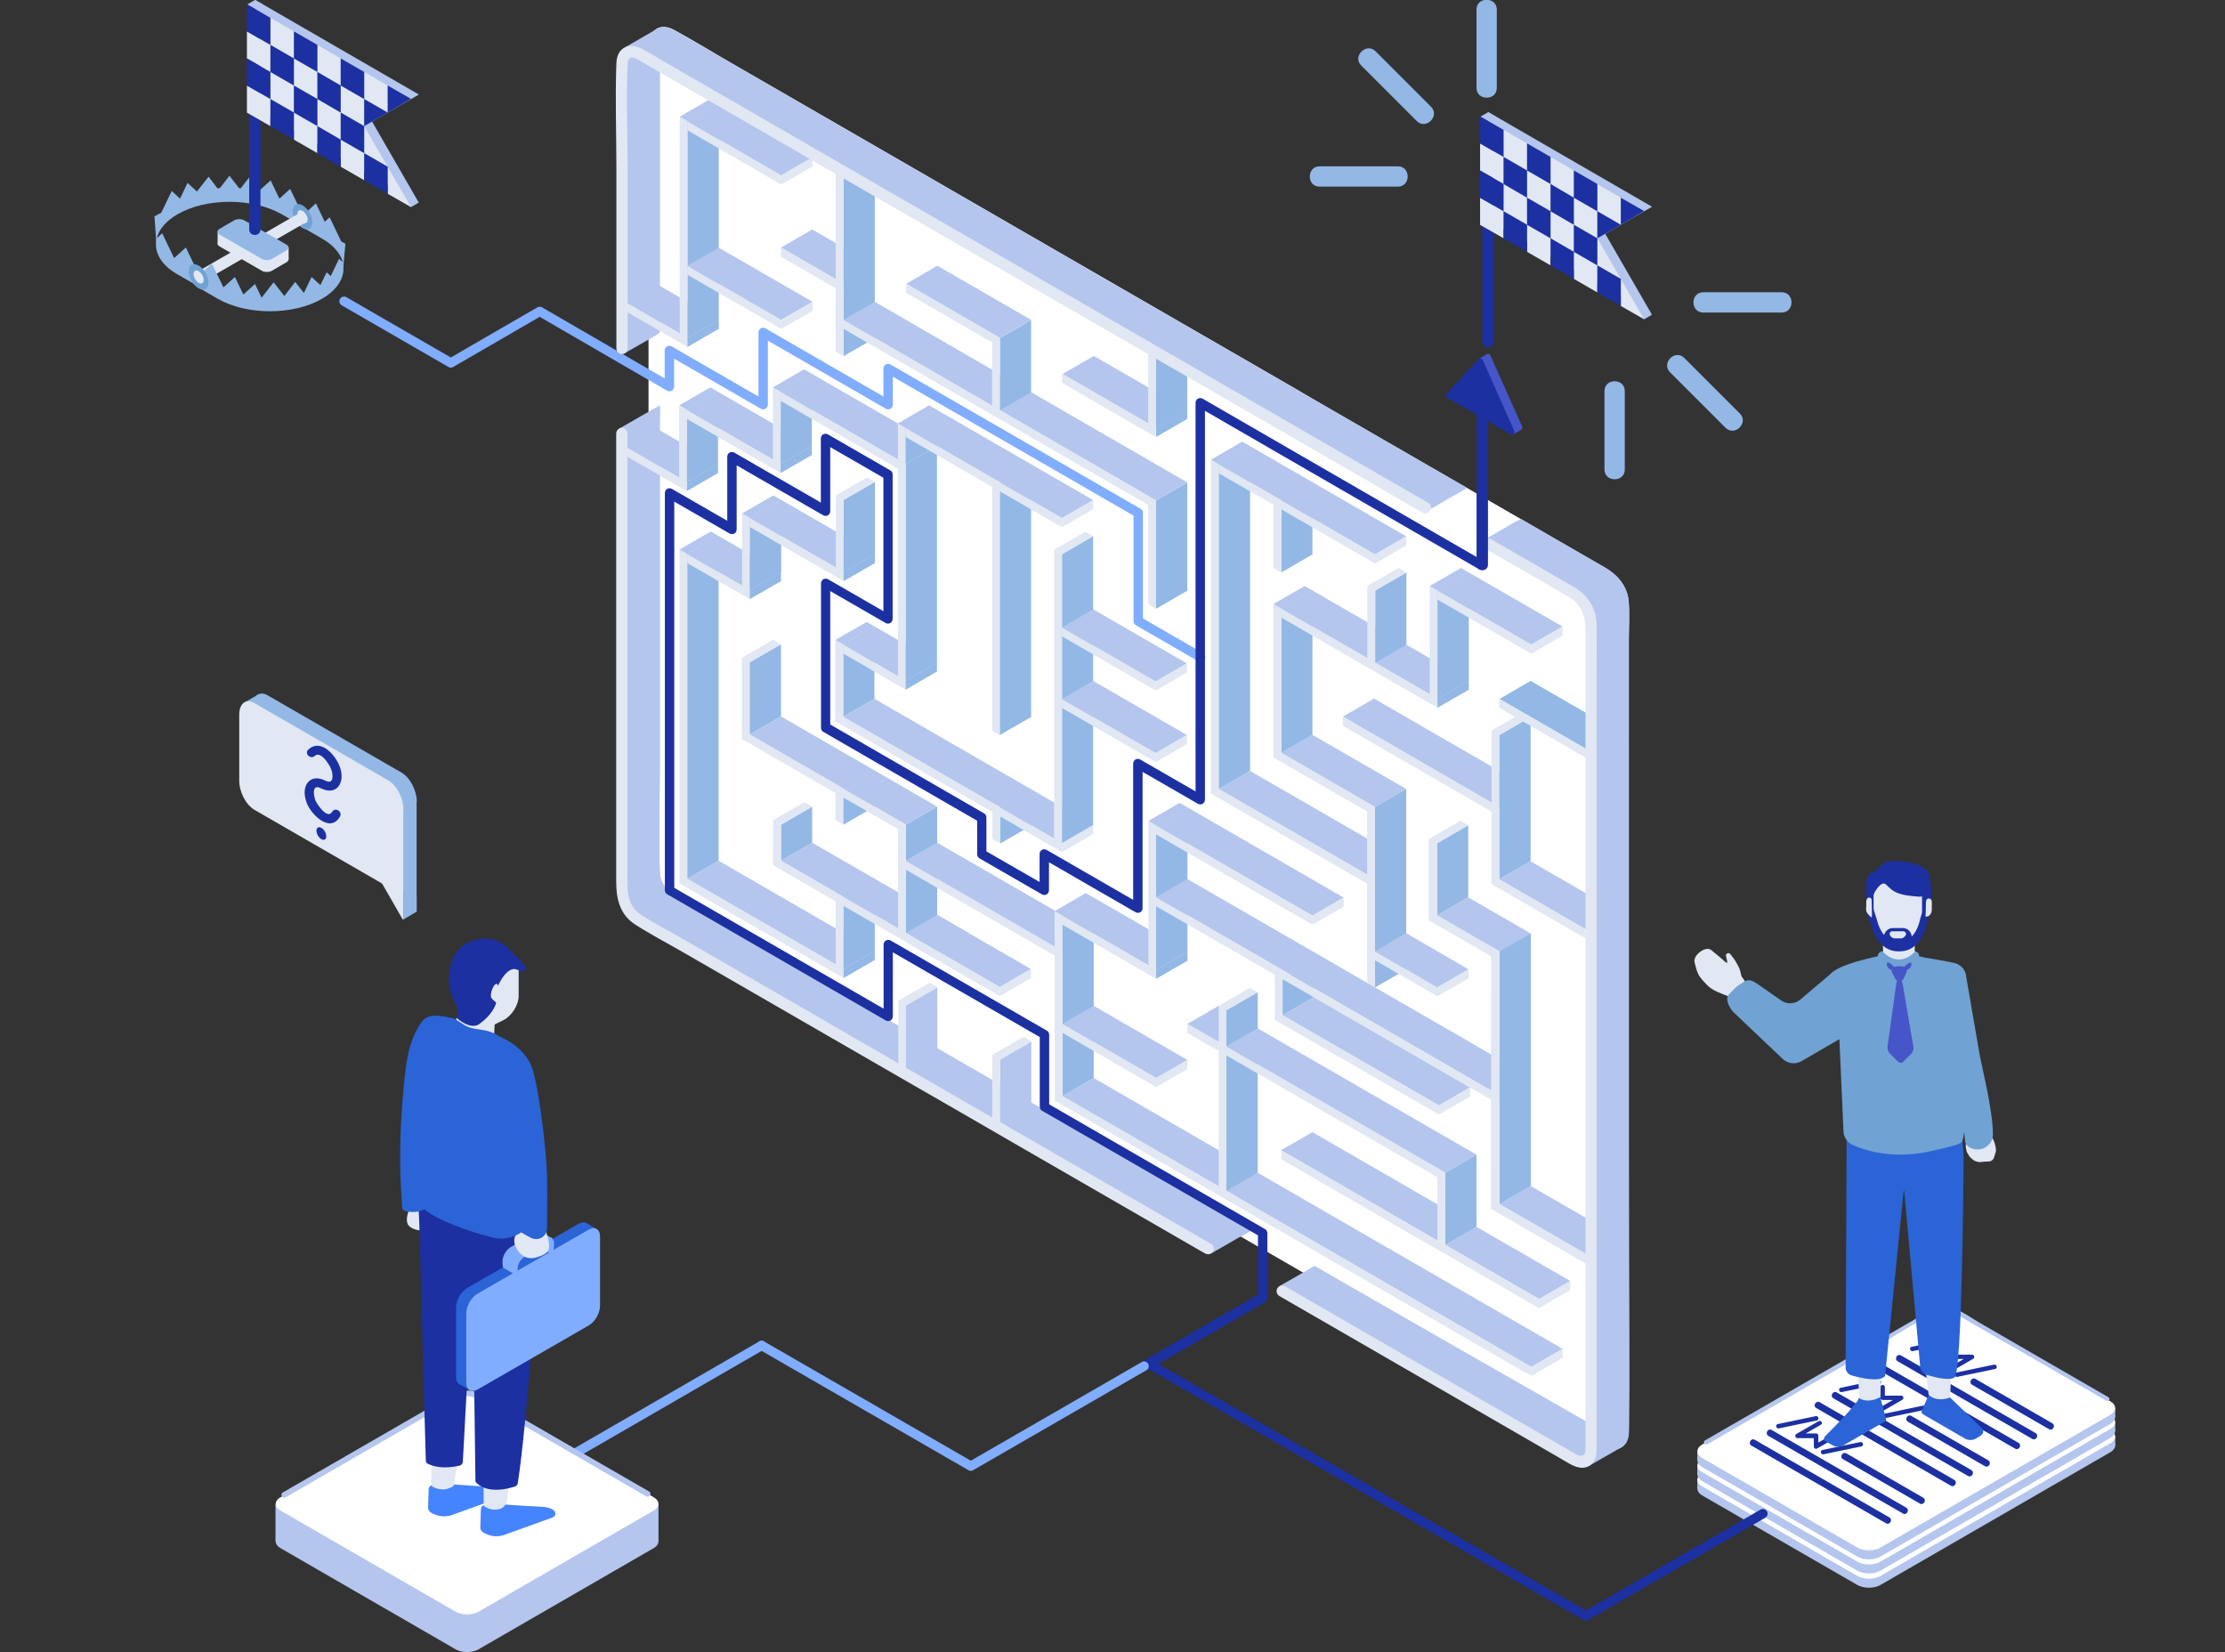 <?xml version="1.0" encoding="utf-8"?>
<!-- Generator: Adobe Illustrator 25.3.1, SVG Export Plug-In . SVG Version: 6.00 Build 0)  -->
<svg version="1.1" xmlns="http://www.w3.org/2000/svg" xmlns:xlink="http://www.w3.org/1999/xlink" x="0px" y="0px"
	 viewBox="0 0 1184 879" style="enable-background:new 0 0 1184 879;" xml:space="preserve">
<rect x="0" y="0" width="1184" height="879" fill="#333333" stroke="none"/>
<style type="text/css">
	.st0{fill:none;stroke:#1C30A2;stroke-width:5;stroke-linecap:round;stroke-linejoin:round;stroke-miterlimit:10;}
	.st1{fill:none;stroke:#80ADFF;stroke-width:5;stroke-linecap:round;stroke-linejoin:round;stroke-miterlimit:10;}
	.st2{fill:#E1E7F3;}
	.st3{fill:#93B8E5;}
	.st4{fill:#71A2D4;}
	.st5{fill:#B4C6EE;}
	.st6{fill:#1C30A2;}
	.st7{fill:#FFFFFF;}
	.st8{fill:#2B64D7;}
	.st9{fill:#4484FF;}
	.st10{fill:#80ADFF;}
	.st11{fill:none;}
	.st12{fill:none;stroke:#1C30A2;stroke-width:5;stroke-miterlimit:10;}
	.st13{fill:#4655C7;}
	.st14{display:none;}
	.st15{display:inline;}
	.st16{fill:none;stroke:#80ADFF;stroke-linecap:round;stroke-linejoin:round;stroke-miterlimit:10;}
</style>
<g id="Ebene_11">
	<line class="st0" x1="611.6" y1="725.8" x2="843.9" y2="859.8"/>
	<line class="st1" x1="405.3" y1="715.9" x2="302" y2="775.6"/>
	<g>
		<g>
			<g>
				<g>
					<path class="st2" d="M106.1,150.9c10-5.8,20-11.5,30-17.3c3.3-1.9,0.3-7.1-3-5.2c-10,5.8-20,11.5-30,17.3
						C99.8,147.7,102.8,152.9,106.1,150.9L106.1,150.9z"/>
				</g>
			</g>
			<path class="st3" d="M181.6,128.5l-6.2-12.9l-2.6,2.4l-4.7-9.8l-6.3,5.8l0.1,0v7.5l9.7,5.6l0,0c5.7,3.3,9.2,7.4,10.6,11.7
				c0,0.1,0.1,0.6,0.1,0.6l-1.9-1.7l-4.4,9.2l-2.2-2l-3.3,6.8l-4.7-4.3l-4.1,8.5l-4.6-5.9l-5.8,7.5l-5.7-7.3l-6.4,8.2l-3.5-7.3
				l-6.2,5.6l-4.5-9.3l-6.1,5.5l-6.2-12.7l-6.3,5.8l0.1,0.1l-0.1-0.1v7.5l0,0l0,0v0l7.3,4.2v0l2.4,1.4l0,0c15.3,8.7,40,8.7,55.2-0.1
				c7.1-4.1,10.9-9.4,11.4-14.8c0-0.3,0.1-3.4,0.1-3.4l1-11.1L181.6,128.5z"/>
			<path class="st3" d="M159.4,112.9l1.3,0.7l-6.3-13.1l-5.7,5.2l-4.7-9.7l-6.1,5.5l-5.4-7l-4.4,5.7c-0.3,0-0.6,0-0.9-0.1l-5.1-6.6
				l-5.1,6.6c-0.4,0-0.8,0.1-1.3,0.1L111,94l-6.2,7.9l-5-4.6l-4,8.4l-4.4-4.1l-5.6,11.6l-3.6,1.9l0.8,11.4v4l0-0.1
				c0.1,5.6,3.8,11.1,11.1,15.4c0.1,0,0.4,0.2,0.4,0.2l9.5,5.5l1.2-6.7l-6.3-13.1l-6.2,5.6c-0.1-0.1-0.2-0.1-0.3-0.2l0.2,0.1
				l-6.3-13.1l-2.6,2.4c0-0.1-0.1-0.4-0.1-0.4c1.3-4.4,5-8.7,10.9-12.1c15.2-8.8,39.9-8.8,55.2-0.1l0,0l3.2,1.8l0,0l6.5,3.8V112.9z"
				/>
			<ellipse transform="matrix(0.866 -0.5 0.5 0.866 -36.09 95.966)" class="st4" cx="161" cy="115.3" rx="4.3" ry="7.4"/>
			<ellipse transform="matrix(0.866 -0.5 0.5 0.866 -36.09 95.966)" class="st2" cx="161" cy="115.3" rx="2.2" ry="3.8"/>
			<g>
				<g>
					<path class="st2" d="M139.4,131.8c7.6-4.4,15.1-8.7,22.7-13.1c3.3-1.9,0.3-7.1-3-5.2c-7.6,4.4-15.1,8.7-22.7,13.1
						C133,128.5,136,133.7,139.4,131.8L139.4,131.8z"/>
				</g>
			</g>
			<g>
				<path class="st2" d="M144.6,144.1c-1.4,0.8-3.8,0.8-5.2,0l-22.6-13c-1.4-0.8-1.4-2.2,0-3l7.9-4.6c1.4-0.8,3.8-0.8,5.2,0l22.6,13
					c1.4,0.8,1.4,2.2,0,3L144.6,144.1z"/>
				<rect x="115.8" y="123.1" class="st2" width="6.5" height="6.5"/>
				<rect x="147.1" y="131.6" class="st2" width="6.5" height="6.5"/>
				<path class="st3" d="M144.6,137.8c-1.4,0.8-3.8,0.8-5.2,0l-22.6-13c-1.4-0.8-1.4-2.2,0-3l7.9-4.6c1.4-0.8,3.8-0.8,5.2,0l22.6,13
					c1.4,0.8,1.4,2.2,0,3L144.6,137.8z"/>
			</g>
			<ellipse transform="matrix(0.866 -0.5 0.5 0.866 -59.528 72.571)" class="st4" cx="105.7" cy="147.4" rx="4.3" ry="7.4"/>
			<ellipse transform="matrix(0.866 -0.5 0.5 0.866 -59.528 72.571)" class="st2" cx="105.7" cy="147.4" rx="2.2" ry="3.8"/>
		</g>
		<g>
			<polygon class="st5" points="218.7,110.2 222.8,107.8 218.2,104.2 212.8,101.6 212.8,104.5 			"/>
			<path class="st5" d="M222.9,50.3C222.9,50.3,222.9,50.3,222.9,50.3L135.9,0c-0.1-0.1-0.3,0-0.3,0.2v57.2c0,0.1,0,0.1,0.1,0.2
				l87.2,50.3c0,0,0,0,0,0L198,64.7L222.9,50.3z"/>
			<g>
				<g>
					<path class="st6" d="M132.6,19.3c0,30,0,60.1,0,90.1c0,4.2,0,8.4,0,12.7c0,3.9,6,3.9,6,0c0-30,0-60.1,0-90.1
						c0-4.2,0-8.4,0-12.7C138.6,15.4,132.6,15.4,132.6,19.3L132.6,19.3z"/>
				</g>
			</g>
			<polygon class="st5" points="139.9,2.4 135.7,4.8 131.5,2.4 135.7,0 			"/>
			<polygon class="st2" points="156.4,31.1 143.9,23.9 143.9,9.5 156.4,16.7 			"/>
			<polygon class="st2" points="143.9,23.9 143.9,38.3 131.4,31.1 131.4,16.7 			"/>
			<path class="st2" d="M131.4,45.5l12.5,7.2v14.4l-12.4-7.1c-0.1,0-0.1-0.1-0.1-0.2V45.5z"/>
			<polygon class="st2" points="156.4,45.5 156.4,59.9 143.9,52.7 143.9,38.3 			"/>
			<polygon class="st2" points="156.4,59.9 168.9,67.1 168.9,81.5 156.4,74.3 			"/>
			<polygon class="st2" points="168.9,38.3 168.9,52.7 156.4,45.5 156.4,31.1 			"/>
			<polygon class="st2" points="181.3,59.9 181.3,74.3 168.9,67.1 168.9,52.7 			"/>
			<polygon class="st2" points="181.3,31.1 181.3,45.5 168.9,38.3 168.9,23.9 			"/>
			<polygon class="st2" points="181.3,45.5 193.8,52.7 193.8,67.1 181.3,59.9 			"/>
			<polygon class="st2" points="181.3,74.3 193.8,81.5 193.8,95.9 181.3,88.7 			"/>
			<path class="st2" d="M206.3,103.1V88.7l-12.5-7.2V67.1l24.9,43.1c0,0,0,0,0,0L206.3,103.1z"/>
			<polygon class="st2" points="206.3,45.5 206.3,59.9 193.8,52.7 193.8,38.3 			"/>
			<polygon class="st2" points="206.3,59.9 206.3,59.9 206.3,59.9 			"/>
			<path class="st6" d="M143.9,9.5v14.4l-12.5-7.2V2.6c0-0.2,0.2-0.3,0.3-0.2L143.9,9.5z"/>
			<polygon class="st6" points="143.9,38.3 143.9,52.7 131.4,45.5 131.4,31.1 			"/>
			<polygon class="st6" points="168.9,52.7 168.9,67.1 156.4,59.9 156.4,45.5 			"/>
			<polygon class="st6" points="193.8,67.1 193.8,81.5 181.3,74.3 181.3,59.9 			"/>
			<polygon class="st6" points="168.9,23.9 168.9,38.3 156.4,31.1 156.4,16.7 			"/>
			<polygon class="st6" points="193.8,38.3 193.8,52.7 181.3,45.5 181.3,31.1 			"/>
			<polygon class="st6" points="156.4,31.1 156.4,45.5 143.9,38.3 143.9,23.9 			"/>
			<polygon class="st6" points="156.4,59.9 156.4,74.3 150.3,70.7 143.9,67.1 143.9,52.7 			"/>
			<polygon class="st6" points="156.4,74.3 156.4,74.3 150.3,70.7 			"/>
			<polygon class="st6" points="181.3,45.5 181.3,59.9 168.9,52.7 168.9,38.3 			"/>
			<polygon class="st6" points="181.3,74.3 181.3,88.7 168.9,81.5 168.9,67.1 			"/>
			<polygon class="st6" points="206.3,88.7 206.3,103.1 193.8,95.9 193.8,81.5 			"/>
			<path class="st6" d="M218.7,52.6C218.8,52.7,218.8,52.7,218.7,52.6l-12.4,7.3l0,0V45.5L218.7,52.6z"/>
			<polygon class="st6" points="206.3,59.9 193.8,67.1 193.8,67.1 193.8,52.7 206.3,59.9 			"/>
		</g>
	</g>
	<g>
		<g>
			<g>
				<path class="st5" d="M347.9,816.7c3.3,1.9,3.3,5.1,0,7l-93.3,53.9c-3.3,1.9-8.8,1.9-12.1,0l-93.3-53.9c-3.3-1.9-3.3-5.1,0-7
					l93.3-53.9c3.3-1.9,8.8-1.9,12.1,0L347.9,816.7z"/>
			</g>
		</g>
		<rect x="146.6" y="800.2" class="st5" width="30" height="20"/>
		<rect x="320.4" y="800.2" class="st5" width="30" height="20"/>
		<g>
			<g>
				<path class="st7" d="M347.9,796.7c3.3,1.9,3.3,5.1,0,7l-93.3,53.9c-3.3,1.9-8.8,1.9-12.1,0l-93.3-53.9c-3.3-1.9-3.3-5.1,0-7
					l93.3-53.9c3.3-1.9,8.8-1.9,12.1,0L347.9,796.7z"/>
			</g>
		</g>
		<g>
			<g>
				<g>
					<path class="st5" d="M152,796.7c27-15.6,53.9-31.1,80.9-46.7c3.4-2,6.7-4.2,10.2-5.9c6.4-3.1,11.1,0.2,16.3,3.3
						c15.4,8.9,30.8,17.8,46.3,26.7c12.7,7.4,25.5,14.7,38.2,22.1c1.7,1,3.2-1.6,1.5-2.6c-27.4-15.8-54.7-31.6-82.1-47.4
						c-3.4-2-7.1-4.8-10.9-5.8c-6.1-1.7-10.7,1.1-15.6,3.9c-15.6,9-31.2,18-46.8,27c-13.2,7.6-26.4,15.2-39.5,22.8
						C148.8,795.1,150.3,797.7,152,796.7L152,796.7z"/>
				</g>
			</g>
		</g>
	</g>
	<g>
		<polygon class="st8" points="275.2,670.8 270.4,668 275.2,665.2 280.1,668 		"/>
		<g>
			<path class="st2" d="M230.6,642.3l1.3,1.9c0.4,0.5,0.6,1.1,0.8,1.8l0,0c0.3,1.1-0.1,2.3-0.9,3.1l-0.1,0.1l0,0
				c-0.4,1.3-1,2.5-1.9,3.5l-1,1.1l0,0c-2.3,1-4.9,1.2-7.4,0.5l-0.3-0.1c-1.5-0.4-3.4-1.4-4.1-2.8c-0.8-1.7-0.5-4,0-5.7
				c0.1-0.4,1.2-3.6,1.3-3.6C218.4,642.2,230.6,642.3,230.6,642.3z"/>
			<g>
				<path class="st9" d="M228.1,792.3c0,0-0.3,9.9-0.3,9.9c-0.1,2.1,2.2,3.1,3.8,3.7c2.6,1,5.2,1.2,7.9,0.5c0.3-0.1,0.5-0.1,0.8-0.2
					c0.2-0.1,0.3-0.1,0.5-0.2c0,0,25.5-9.2,25.5-9.2c1.5-0.5,1.9-2.5,0.8-3.6c-1.3-1.2-4.1-2.3-10.1-2.3l-18.1-1.2
					c-0.1,0-0.2,0-0.2,0l-8.5,0.4C229.1,790.3,228.2,791.2,228.1,792.3z"/>
				<path class="st2" d="M244.5,770.9l-14.7-5.1l-0.3,12.7c0,0,0.1,11.9,0.1,11.9c0,0.5,2.8,2.1,6.1,2.1c2.1,0,4-0.9,5-1.4
					c0.5-0.3,0.8-0.8,0.9-1.3L244.5,770.9z"/>
				<path class="st9" d="M255.9,802.9c0,0-0.3,9.9-0.3,9.9c-0.1,2.1,2.2,3.1,3.8,3.7c2.6,1,5.2,1.2,7.9,0.5c0.3-0.1,0.5-0.1,0.8-0.2
					c0.2-0.1,0.3-0.1,0.5-0.2c0,0,25.5-9.2,25.5-9.2c1.5-0.5,1.9-2.5,0.8-3.6c-0.8-0.8-2.3-1.5-4.8-1.9c-1.4-0.2-10.1-0.6-10.1-0.6
					l-13.2-0.9c-0.1,0-0.2,0-0.2,0l-8.5,0.4C256.9,800.8,256,801.7,255.9,802.9z"/>
				<path class="st2" d="M272.3,781.5l-14.7-5.1l-0.3,12.7c0,0,0.1,11.9,0.1,11.9c0,0.5,2.8,2.3,6.1,2.3c0.9,0,1.7-0.2,2.5-0.4
					c2-0.6,3.4-2.4,3.7-4.4L272.3,781.5z"/>
			</g>
			<path class="st6" d="M222.8,644.1c0,0,0.4,6.8,0.4,9.4c0,2.5,3,111.9,3.4,123.7c0,0.7,0.4,1.3,1,1.6c2.1,1.1,7.8,3.2,17,1
				c1-0.2,1.7-1.1,1.7-2.1l4.1-76.4l13.2-55l-31.3-22.6L222.8,644.1z"/>
			<path class="st6" d="M287.2,656.9c0,0-6.5,100.2-11.7,132.4c-0.1,0.7-0.6,1.3-1.4,1.6c-3.5,1.2-14.2,4.1-20.5-1.8
				c-0.4-0.3-0.6-0.8-0.6-1.3l-1.1-83.7l-3.8-47.1l13.6-27.5L287.2,656.9z"/>
			<g>
				<path class="st10" d="M270.1,671.4c0-2.1,1.9-4.9,4.3-6.2l7.9-4.6c2.4-1.4,4.3-0.8,4.3,1.2s0.6,3.4,1.4,3c0.8-0.4,1.4-3,1.4-5.8
					v-0.6c0-2.8-1.9-3.9-4.3-2.5l-13.4,7.7c-2.4,1.4-4.3,4.8-4.3,7.5v0.6c0,2.8,0.6,4.6,1.4,4.2S270.1,673.5,270.1,671.4z"/>
				<path class="st8" d="M313.9,691.7c0,3.9-2.7,8.6-6.1,10.5l-59,34c-3.3,1.9-6.1,0.3-6.1-3.5v-37c0-3.9,2.7-8.6,6.1-10.5l59-34
					c3.3-1.9,6.1-0.3,6.1,3.5V691.7z"/>
				<polygon class="st8" points="317.3,653.8 312.3,656.6 307.3,653.8 312.3,650.9 				"/>
			</g>
			<polygon class="st8" points="250,739.7 244.9,736.7 244.9,730.8 250,733.8 			"/>
			<polygon class="st10" points="293.6,658.7 289.6,661.4 285.3,658.9 289.2,656.2 			"/>
			<path class="st2" d="M267.9,509.1l-5.4,2.7c-4.4,2.2-13.8,9.1-18.2,26.2l0,0l0,0c0.3,1.4-0.2,2.9-1.4,3.7l0,0l-0.9,4.9l20.9,4.6
				l0.3-5.8c0-0.2,0.1-0.3,0.2-0.4l4.5-2.2c4.4-2.2,8.1-8,8.1-13v-15.6C275.9,509.1,272.3,506.9,267.9,509.1z"/>
			<path class="st6" d="M269.8,504c-3.3-3.3-8.5-5.6-16.5-4c-1.6,0.3-3.1,0.8-4.6,1.6c-3.4,1.8-6,4.7-7.6,8.2
				c-1,2.2-1.6,4.6-1.9,6.9c-0.3,2.7-0.6,5.4-0.1,8c0.5,2.4,1.3,4.8,2.1,7.1c0.7,1.9,2.3,3.9,2.4,5.9c0.1,1.2-0.4,2.6-0.8,3.8
				c0,0,8.2,7.6,13.1,2.7c0,0,11.2-7.7,8.2-17.7c0,0,4.3-11.3,9.9-10.9l0.1,0c0,0,5.4,2.2,6,0.4C280.8,514.7,272.5,506.6,269.8,504z
				"/>
			<path class="st2" d="M265.7,526.8c0,0-0.6-4.2-2-3.2c-1.5,1-3.2,5.9-2.2,7.4c1,1.5,4.4,3.9,4.4,3.9L265.7,526.8z"/>
			<polygon class="st10" points="267.6,674.4 273.2,677.7 274.1,671.6 278.1,665.9 275,662.9 270.5,665.8 268,671 			"/>
			<polygon class="st10" points="287.2,663.6 292.8,666.9 293.7,660.8 287.6,660.2 			"/>
			<g>
				<path class="st10" d="M319.3,694.8c0,3.9-2.7,8.6-6.1,10.5l-59,34c-3.3,1.9-6.1,0.4-6.1-3.5v-37c0-3.8,2.7-8.6,6.1-10.5l59-34
					c3.3-1.9,6.1-0.3,6.1,3.5V694.8z"/>
				<path class="st10" d="M275.5,674.5c0-2.1,1.9-4.9,4.3-6.2l7.9-4.6c2.4-1.4,4.3-0.8,4.3,1.2s0.6,3.4,1.4,3c0.8-0.4,1.4-3,1.4-5.8
					v-0.6c0-2.8-1.9-3.9-4.3-2.5l-13.4,7.7c-2.4,1.4-4.3,4.8-4.3,7.5v0.6c0,2.8,0.6,4.6,1.4,4.2S275.5,676.6,275.5,674.5z"/>
			</g>
			<path class="st2" d="M276.2,654.9c0,0-1.8,2.3-2.2,3.1c-0.3,0.7-0.4,2.2-0.3,3c0.2,2.1,1.9,5.3,4.5,7.1c3.2,2.2,6.4,1.4,9.7,0.1
				c1.7-0.7,3.4-1.6,4-3.3c0.7-2,0.1-4.6-0.4-6.5c-0.1-0.3-1.1-3.7-1.3-3.7C290.1,654.7,276.2,654.9,276.2,654.9z"/>
			<path class="st8" d="M290.4,614.4c-0.2-2.5-0.8-7.6-1-10.1c-0.8-7-2.4-19.5-4.2-28c-1.1-5.2-2-9.9-5.3-14.2
				c-3.5-4.6-8.4-8.1-13.7-10.4c-1-0.6-2-1.2-3-1.7c-4.5-2.4-9.5-2-13.3-3.3c-3.8-1.3-6.5-4.4-9.4-5c-4.1-0.8-10.5-2.5-14.2,0.2
				c-1.3,1-2.4,2.4-3.2,3.8c-5.2,8.2-6.8,18.1-7.8,27.8c-1.8,17.5-2.8,35.3-2.2,52.9c0.2,5.3,0.6,10.7,0.9,16c0,0.3,0,0.6,0.1,0.8
				c0.7,1.5,4.4,1.7,5.7,1.7c1.1,0,2.2-0.1,3.3-0.4c0.3-0.1,2.8-1.1,2.9-1c6.4,5.7,23.4,11.7,35.8,14.9c5.6,1.5,11.2,0.3,15.6-2.7
				c1.6,1.1,3.7,2.2,5.3,3c1.7,0.8,3.7,0.8,5.4-0.1c1.9-1,3-3,3-5.2c0-9,0.2-20.3,0-27C291.1,623.5,290.7,617.5,290.4,614.4z"/>
		</g>
	</g>
	<g>
		<g>
			<path class="st7" d="M677.2,199.8c-34.4-19.8-68.7-39.7-103.1-59.5c-22.6-13.1-45.3-26.1-67.9-39.2c-39-22.5-78-45.1-117.1-67.6
				c-10.1-5.8-20.1-12-30.4-17.6c-8-4.3-13.5,0.6-13.6,8.9c-0.1,9.3,0,18.6,0,28c0,27.6,0,55.2,0,82.7c0,43.5,0,87.1,0,130.6
				c0,35.9,0,71.9,0,107.8c0,12,0,23.9,0,35.9c0,18.1-0.8,36.4,0,54.4c0.6,14.8,14.6,20.2,25.5,26.5c17.4,10,34.7,20,52.1,30.1
				c35.2,20.3,70.5,40.7,105.7,61c27.1,15.6,54.1,31.3,81.2,46.9c25.3,14.6,50.6,29.2,75.8,43.8c37,21.4,74,42.7,111.1,64.1
				c15.8,9.1,31.5,18.2,47.3,27.3c3.1,1.8,6.2,3.7,9.4,5.5c3.3,1.8,7.3,2.7,10.5,0c2.8-2.4,3-6,3-9.3c0.3-30.7,0-61.4,0-92.1
				c0-38,0-76,0-114c0-42.2,0-84.5,0-126.7c0-28.9,0-57.9,0-86.8c0-6.8,0.5-13.9-0.1-20.7c-0.7-7.9-5.9-13.9-12.4-17.7
				c-12.3-7.1-24.6-14.2-36.9-21.3c-38.8-22.4-77.6-44.8-116.4-67.2C693.1,209,685.2,204.4,677.2,199.8"/>
		</g>
		<path class="st5" d="M558.9,592.5c-24-13.8-47.9-27.7-71.9-41.5c-37.4-21.6-74.9-43.2-112.3-64.9c-9-5.2-23.2-10.2-23.6-22.4
			c-0.6-18.9,0-37.9,0-56.8c0-25.2,0-50.4,0-75.6c0-38,0-76,0-113.9l-6,3.5c0,15.1,0,30.2,0,45.3c0,35.9,0,71.9,0,107.8
			c0,12,0,23.9,0,35.9c0,18.1-0.8,36.4,0,54.4c0.6,14.8,14.6,20.2,25.5,26.5c17.4,10,34.7,20,52.1,30.1
			c35.2,20.3,70.5,40.7,105.7,61c27.1,15.6,54.1,31.3,81.2,46.9c16.8,9.7,33.7,19.4,50.5,29.2l6-3.5c-2.9-1.7-5.9-3.4-8.8-5.1
			C624.5,630.4,591.7,611.4,558.9,592.5z"/>
		<g>
			<polygon class="st5" points="349.1,97.6 349.1,25.2 342.1,21.7 338.1,23.9 332.5,34.8 332.5,107.3 332.5,187.9 349.1,178.4 			
				"/>
		</g>
		<path class="st5" d="M866.8,554c0-42.2,0-84.5,0-126.7c0-28.9,0-57.9,0-86.8c0-6.8,0.5-13.9-0.1-20.7c-0.7-7.9-5.9-13.9-12.4-17.7
			c-12.3-7.1-24.6-14.2-36.9-21.3c-2.7-1.6-5.4-3.1-8.1-4.7l-6,3.5c15.9,9.2,31.7,18.3,47.6,27.5c5.4,3.1,9.7,7.5,10,14.3
			c0.3,7.7,0,15.6,0,23.3c0,20.4,0,40.9,0,61.3c0,25.9,0,51.9,0,77.8c0,45.8,0,91.5,0,137.3c0,26.1,0,52.2,0,78.2
			c0,19.5,0,39,0,58.6c0,3.2,0.7,8.2-4.1,6.5c-0.6-0.2-1.2-0.7-1.7-1c-4.2-2.4-8.4-4.9-12.6-7.3c-37.1-21.4-74.1-42.8-111.2-64.2
			c-10.6-6.1-21.1-12.2-31.7-18.3l-6,3.5c34.4,19.8,68.7,39.7,103.1,59.5c15.8,9.1,31.5,18.2,47.3,27.3c3.1,1.8,6.2,3.7,9.4,5.5
			c3.3,1.8,7.3,2.7,10.5,0c2.8-2.4,3-6,3-9.3c0.3-30.7,0-61.4,0-92.1C866.8,630,866.8,592,866.8,554z"/>
		<path class="st5" d="M351.2,108.8c0-17.3,0-34.6,0-52c0-10,0-19.9,0-29.9c0-3.1-0.5-7.6,4.2-6c0.7,0.2,1.3,0.8,1.9,1.1
			c31.6,18.2,63.1,36.4,94.7,54.7c27.6,15.9,55.1,31.8,82.7,47.8c33,19,65.9,38.1,98.9,57.1c13.5,7.8,27.1,15.6,40.6,23.5
			c-3.3-1.9-0.3-7.1,3-5.2c-34.4-19.8-68.7-39.7-103.1-59.5c-22.6-13.1-45.3-26.1-67.9-39.2c-39-22.5-78-45.1-117.1-67.6
			c-10.1-5.8-20.1-12-30.4-17.6c-8-4.3-13.5,0.6-13.6,8.9c-0.1,9.3,0,18.6,0,28c0,27.6,0,55.2,0,82.7c0,15,0,30,0,45l6-3.5
			C351.2,154.4,351.2,131.6,351.2,108.8z"/>
		<g>
			<polygon class="st5" points="349.1,388.7 349.1,218.7 332.5,228.2 332.5,398.3 332.5,483.2 338,488.3 346.9,492.8 518.2,592.2 
				644.6,666.9 665.9,654.6 349.1,473.6 			"/>
		</g>
		<path class="st5" d="M558.9,592.5c-24-13.8-47.9-27.7-71.9-41.5c-37.4-21.6-74.9-43.2-112.3-64.9c-9-5.2-23.2-10.2-23.6-22.4
			c-0.6-18.9,0-37.9,0-56.8c0-25.2,0-50.4,0-75.6c0-38,0-76,0-113.9l-6,3.5c0,15.1,0,30.2,0,45.3c0,35.9,0,71.9,0,107.8
			c0,12,0,23.9,0,35.9c0,18.1-0.8,36.4,0,54.4c0.6,14.8,14.6,20.2,25.5,26.5c17.4,10,34.7,20,52.1,30.1
			c35.2,20.3,70.5,40.7,105.7,61c27.1,15.6,54.1,31.3,81.2,46.9c16.8,9.7,33.7,19.4,50.5,29.2l6-3.5c-2.9-1.7-5.9-3.4-8.8-5.1
			C624.5,630.4,591.7,611.4,558.9,592.5z"/>
		<path class="st11" d="M842.3,756.1c4.2,2.4,8.4,4.9,12.6,7.3c0.5,0.3,1.1,0.8,1.7,1c4.9,1.7,4.1-3.3,4.1-6.5c0-19.5,0-39,0-58.6
			c0-26.1,0-52.2,0-78.2c0-45.8,0-91.5,0-137.3c0-25.9,0-51.9,0-77.8c0-20.4,0-40.9,0-61.3c0-7.8,0.3-15.6,0-23.3
			c-0.3-6.8-4.5-11.2-10-14.3c-32.3-18.6-64.6-37.3-96.8-55.9c-26.6-15.4-53.2-30.7-79.8-46.1c-13.5-7.8-27.1-15.6-40.6-23.5
			c-33-19-65.9-38.1-98.9-57.1c-27.6-15.9-55.1-31.8-82.7-47.8c-31.6-18.2-63.1-36.4-94.7-54.7c-0.6-0.3-1.3-0.9-1.9-1.1
			c-4.7-1.6-4.2,2.9-4.2,6c0,10,0,19.9,0,29.9c0,17.3,0,34.6,0,52c0,22.8,0,184.7,0,222.7c0,25.2,0,50.4,0,75.6
			c0,18.9-0.6,37.9,0,56.8c0.4,12.1,14.6,17.2,23.6,22.4c37.4,21.6,74.9,43.2,112.3,64.9c24,13.8,47.9,27.7,71.9,41.5
			c32.8,18.9,65.6,37.9,98.4,56.8c2.9,1.7,5.9,3.4,8.8,5.1l2.8-1.6l-2.8,1.6c11.1,6.4,22.2,12.8,33.3,19.2l2.1-1.2l-2.1,1.2
			c10.6,6.1,21.1,12.2,31.7,18.3C768.2,713.3,805.2,734.7,842.3,756.1z"/>
		<polygon class="st3" points="631.9,511.2 615.2,520.8 615.2,516 631.9,506.4 		"/>
		<polygon class="st5" points="681.8,400.6 698.4,391 748.3,419.8 731.7,429.4 		"/>
		<polygon class="st5" points="748.3,458.2 731.7,467.8 648.5,419.8 665.2,410.2 		"/>
		<polygon class="st5" points="714.6,381.3 731.2,371.7 814.4,419.8 797.7,429.4 		"/>
		<polygon class="st2" points="448.8,438.8 444.6,436.4 444.6,417.2 448.8,419.6 		"/>
		<polygon class="st5" points="332.2,237.3 348.9,227.7 382.1,246.9 365.5,256.5 		"/>
		<polygon class="st5" points="332.6,160.6 349.2,151 382.5,170.2 365.8,179.8 		"/>
		<polygon class="st5" points="415.6,131.7 432.2,122.1 465.5,141.3 448.8,150.9 		"/>
		<polygon class="st3" points="698.4,295 681.8,304.6 681.8,266.2 698.4,256.6 		"/>
		<polygon class="st3" points="814.5,458.3 797.8,467.9 797.8,391.1 814.5,381.5 		"/>
		<polygon class="st3" points="781.3,477.5 764.7,487.1 764.7,448.7 781.3,439.1 		"/>
		<polygon class="st3" points="699.2,530.6 682.5,540.2 682.5,521 699.2,511.4 		"/>
		<polygon class="st5" points="764.7,487.1 781.3,477.5 814.6,496.7 798,506.3 		"/>
		<polygon class="st3" points="698.4,391 681.8,400.6 681.8,323.8 698.4,314.2 		"/>
		<polygon class="st3" points="665.2,410.2 648.5,419.8 648.5,247 665.2,237.4 		"/>
		<polygon class="st3" points="465.4,429.2 448.8,438.8 448.8,419.6 465.4,410 		"/>
		<polygon class="st3" points="498.7,448.4 482.1,458 482.1,438.8 498.7,429.2 		"/>
		<polygon class="st3" points="432.2,448.4 415.6,458 415.6,438.8 432.2,429.2 		"/>
		<polygon class="st3" points="465.3,371.8 448.7,381.4 448.7,342.9 465.3,333.3 		"/>
		<polygon class="st5" points="448.7,342.9 465.3,333.3 498.6,352.5 481.9,362.2 		"/>
		<polygon class="st3" points="548.9,439.2 532.3,448.8 532.3,429.6 548.9,420 		"/>
		<polygon class="st3" points="415.6,381.2 398.9,390.8 398.9,352.4 415.6,342.8 		"/>
		<polygon class="st5" points="782.3,578.6 765.7,588.2 682.5,540.2 699.2,530.6 		"/>
		<polygon class="st5" points="781.6,362.2 765,371.8 681.8,323.8 698.4,314.2 		"/>
		<polygon class="st5" points="398.9,390.8 415.6,381.2 498.7,429.2 482.1,438.8 		"/>
		<polygon class="st3" points="382.4,458 365.7,467.6 365.7,294.8 382.4,285.2 		"/>
		<polygon class="st5" points="415.6,304.4 399,314 365.7,294.8 382.4,285.2 		"/>
		<polygon class="st5" points="465.5,506 448.9,515.6 365.7,467.6 382.4,458 		"/>
		<polygon class="st5" points="482.2,151 498.8,141.4 548.7,170.2 532.1,179.8 		"/>
		<polygon class="st5" points="565.4,199 582.1,189.4 632,218.2 615.3,227.8 		"/>
		<polygon class="st3" points="797.9,371.9 814.5,362.3 864.4,391.1 847.8,400.7 		"/>
		<polygon class="st5" points="797.8,467.9 814.5,458.3 864.4,487.1 847.7,496.7 		"/>
		<polygon class="st3" points="764.9,314.2 781.6,304.6 781.6,362.2 764.9,371.8 		"/>
		<polygon class="st5" points="648.5,247 665.2,237.4 748.3,285.4 731.7,295 		"/>
		<polygon class="st3" points="365.8,64.5 382.5,54.9 382.5,170.2 365.8,179.8 		"/>
		<polygon class="st5" points="581.7,439 565.1,448.6 448.7,381.4 465.3,371.8 		"/>
		<polygon class="st3" points="498.6,352.5 481.9,362.2 481.9,246.9 498.6,237.3 		"/>
		<polygon class="st3" points="581.7,439 565.1,448.6 565.1,294.9 581.7,285.3 		"/>
		<polygon class="st3" points="548.7,381.5 532,391.1 532,256.6 548.7,247 		"/>
		<polygon class="st3" points="448.9,93.4 465.5,83.8 465.5,179.9 448.9,189.5 		"/>
		<polygon class="st3" points="615.2,266.3 631.8,256.7 631.8,314.3 615.2,323.9 		"/>
		<polygon class="st5" points="631.8,544.8 648.5,535.2 665.1,544.8 648.5,554.4 		"/>
		<polygon class="st5" points="797.9,640.7 814.6,631.1 864.5,659.9 847.8,669.5 		"/>
		<polygon class="st5" points="769.1,662.4 785.7,652.8 835.6,681.6 819,691.2 		"/>
		<polygon class="st5" points="565.3,583.2 582,573.6 831.5,717.7 814.8,727.3 		"/>
		<polygon class="st5" points="482.1,496.4 498.7,486.8 548.6,515.6 532,525.2 		"/>
		<polygon class="st5" points="681.7,612 698.4,602.4 781.5,650.4 764.9,660.1 		"/>
		<polygon class="st2" points="415.6,136.6 415.6,131.8 448.9,151 448.9,155.8 		"/>
		<polygon class="st2" points="681.8,304.6 677.6,302.2 677.6,263.8 681.8,266.2 		"/>
		<polygon class="st2" points="681.8,400.6 677.6,398.2 677.6,321.4 681.8,323.8 		"/>
		<polygon class="st2" points="648.5,419.8 644.4,417.4 644.4,244.6 648.5,247 		"/>
		<polygon class="st2" points="615.2,227.9 611,225.5 611,187.1 615.2,189.5 		"/>
		<polygon class="st2" points="399,314 394.9,311.6 394.9,273.2 399,275.6 		"/>
		<polygon class="st2" points="482.1,458 477.9,455.6 477.9,436.4 482.1,438.8 		"/>
		<polygon class="st2" points="415.6,458 411.4,455.6 411.4,436.4 415.6,438.8 		"/>
		<polygon class="st2" points="448.7,381.4 444.5,379 444.5,340.5 448.7,342.9 		"/>
		<polygon class="st2" points="448.7,347.7 448.7,342.9 481.9,362.2 481.9,367 		"/>
		<polygon class="st2" points="532.3,448.8 528.1,446.4 528.1,427.2 532.3,429.6 		"/>
		<polygon class="st2" points="398.9,390.8 394.8,388.4 394.8,350 398.9,352.4 		"/>
		<polygon class="st2" points="731.7,467.8 731.7,472.6 648.5,424.6 648.5,419.8 		"/>
		<polygon class="st2" points="765.7,588.2 765.7,593 682.5,545 682.5,540.2 		"/>
		<polygon class="st2" points="765,371.8 765,376.6 681.8,328.6 681.8,323.8 		"/>
		<polygon class="st2" points="398.9,395.6 398.9,390.8 482.1,438.8 482.1,443.6 		"/>
		<polygon class="st2" points="448.9,515.6 444.7,513.2 444.7,474.8 448.9,477.2 		"/>
		<polygon class="st2" points="365.7,467.6 361.6,465.2 361.6,292.4 365.7,294.8 		"/>
		<polygon class="st2" points="399,314 399,318.8 365.7,299.6 365.7,294.8 		"/>
		<polygon class="st2" points="448.9,515.6 448.9,520.4 365.7,472.4 365.7,467.6 		"/>
		<polygon class="st2" points="565.1,376.7 565.1,371.9 615,400.7 615,405.5 		"/>
		<polygon class="st2" points="565.1,338.6 565.1,333.8 615,362.6 615,367.4 		"/>
		<polygon class="st2" points="482.2,155.8 482.2,151 532.1,179.8 532.1,184.6 		"/>
		<polygon class="st2" points="565.1,203.7 565.1,198.9 615,227.7 615,232.5 		"/>
		<polygon class="st2" points="760.8,311.8 764.9,314.2 764.9,371.8 760.8,369.4 		"/>
		<polygon class="st2" points="793.7,388.6 797.8,391 797.8,471.9 793.7,469.5 		"/>
		<polygon class="st2" points="681.8,405.4 681.8,400.6 731.7,429.4 731.7,434.2 		"/>
		<polygon class="st2" points="648.5,251.8 648.5,247 731.7,295 731.7,299.8 		"/>
		<polygon class="st2" points="714.6,386.2 714.6,381.4 797.8,429.4 797.8,434.2 		"/>
		<polygon class="st2" points="365.8,146.2 365.8,141.4 415.7,170.2 415.7,175 		"/>
		<polygon class="st2" points="565.1,448.6 565.1,453.4 448.7,386.2 448.7,381.4 		"/>
		<polygon class="st2" points="481.9,362.2 477.8,359.8 477.8,244.5 481.9,246.9 		"/>
		<polygon class="st2" points="565.1,448.6 560.9,446.2 560.9,311.7 565.1,314.1 		"/>
		<polygon class="st2" points="444.7,91 448.9,93.4 448.9,189.5 444.7,187.1 		"/>
		<polygon class="st2" points="611,263.9 615.2,266.3 615.2,323.9 611,321.5 		"/>
		<polygon class="st2" points="769.1,667.2 769.1,662.4 819,691.3 819,696.1 		"/>
		<polygon class="st2" points="565.4,588 565.4,583.2 814.8,727.3 814.8,732.1 		"/>
		<polygon class="st2" points="482.1,501.2 482.1,496.4 532,525.2 532,530 		"/>
		<polygon class="st2" points="681.8,616.8 681.8,612 764.9,660.1 764.9,664.9 		"/>
		<polygon class="st2" points="332.6,165.4 332.6,160.6 365.8,179.8 365.8,184.6 		"/>
		<polygon class="st2" points="365.8,69.3 365.8,64.5 415.7,93.3 415.7,98.2 		"/>
		<polygon class="st2" points="361.7,62.1 365.8,64.5 365.8,179.8 361.7,177.4 		"/>
		<polygon class="st5" points="365.8,64.5 382.5,54.9 432.4,83.7 415.7,93.3 		"/>
		<polygon class="st5" points="365.8,141.4 382.5,131.8 432.4,160.6 415.7,170.2 		"/>
		<polygon class="st5" points="448.9,170.2 465.5,160.6 631.8,256.7 615.2,266.3 		"/>
		<polygon class="st2" points="448.9,175 448.9,170.2 615.2,266.3 615.2,271.1 		"/>
		<polygon class="st3" points="548.7,208.7 532.1,218.3 532.1,179.9 548.7,170.3 		"/>
		<polygon class="st2" points="532.1,218.3 527.9,215.9 527.9,177.5 532.1,179.9 		"/>
		<polygon class="st3" points="631.8,218.2 615.2,227.8 615.2,189.4 631.8,179.8 		"/>
		<polygon class="st3" points="382.1,246.9 365.5,256.5 365.5,218.1 382.1,208.5 		"/>
		<polygon class="st5" points="365.5,218.1 382.1,208.5 432,237.3 415.4,246.9 		"/>
		<polygon class="st3" points="432,237.3 415.4,246.9 415.4,208.5 432,198.9 		"/>
		<polygon class="st5" points="498.6,237.3 481.9,246.9 415.4,208.5 432,198.9 		"/>
		<polygon class="st3" points="498.6,237.3 481.9,246.9 481.9,227.7 498.6,218.1 		"/>
		<polygon class="st5" points="581.7,266.1 565.1,275.7 481.9,227.7 498.6,218.1 		"/>
		<polygon class="st2" points="481.9,246.9 481.9,251.7 415.4,213.3 415.4,208.5 		"/>
		<polygon class="st2" points="415.4,246.9 411.3,244.5 411.3,206.1 415.4,208.5 		"/>
		<polygon class="st2" points="365.5,222.9 365.5,218.1 415.4,246.9 415.4,251.7 		"/>
		<polygon class="st2" points="481.9,246.9 477.8,244.5 477.8,225.3 481.9,227.7 		"/>
		<polygon class="st2" points="565.1,275.7 565.1,280.5 481.9,232.5 481.9,227.7 		"/>
		<polygon class="st2" points="532,391.1 527.9,388.7 527.9,254.2 532,256.6 		"/>
		<polygon class="st3" points="415.7,304.4 399,314 399,275.6 415.7,266 		"/>
		<polygon class="st5" points="399,275.6 415.7,266 465.6,294.8 448.9,304.4 		"/>
		<polygon class="st2" points="399,280.4 399,275.6 448.9,304.4 448.9,309.2 		"/>
		<polygon class="st3" points="465.6,294.8 448.9,304.4 448.9,266 465.6,256.4 		"/>
		<polygon class="st2" points="448.9,304.4 444.8,302 444.8,263.6 448.9,266 		"/>
		<polygon class="st3" points="465.5,506 448.9,515.6 448.9,477.2 465.5,467.6 		"/>
		<polygon class="st5" points="415.6,458 432.2,448.4 515.4,496.4 498.7,506 		"/>
		<polygon class="st2" points="415.6,462.8 415.6,458 498.7,506 498.7,510.8 		"/>
		<polygon class="st3" points="498.7,486.8 482.1,496.4 482.1,458 498.7,448.4 		"/>
		<polygon class="st2" points="482.1,496.4 477.9,494 477.9,455.6 482.1,458 		"/>
		<polygon class="st2" points="482.1,462.8 482.1,458 565.3,506 565.3,510.8 		"/>
		<polygon class="st5" points="482.1,458 498.7,448.4 581.9,496.4 565.3,506 		"/>
		<polygon class="st5" points="565.1,371.9 581.7,362.3 631.6,391.1 615,400.7 		"/>
		<polygon class="st5" points="565.1,333.8 581.7,324.2 631.6,353 615,362.6 		"/>
		<polygon class="st3" points="582,573.6 565.3,583.2 565.3,487.2 582,477.6 		"/>
		<polygon class="st5" points="565.3,487.2 582,477.6 631.9,506.4 615.2,516 		"/>
		<polygon class="st3" points="615.2,439.2 631.9,429.6 631.9,506.4 615.2,516 		"/>
		<polygon class="st5" points="715,477.6 698.4,487.2 615.2,439.2 631.9,429.6 		"/>
		<polygon class="st2" points="698.4,487.2 698.4,492 615.2,444 615.2,439.2 		"/>
		<polygon class="st5" points="810.7,575.7 798.2,583 615.2,477.3 631.8,467.7 813.5,572.6 		"/>
		<polygon class="st2" points="798.2,583 798.2,587.8 615.2,482.2 615.2,477.4 		"/>
		<polygon class="st2" points="611.1,436.8 615.2,439.2 615.2,516 611.1,513.6 		"/>
		<polygon class="st3" points="669.3,624 652.6,633.6 652.6,556.8 669.3,547.2 		"/>
		<polygon class="st2" points="652.6,633.6 648.5,631.2 648.5,554.4 652.6,556.8 		"/>
		<polygon class="st2" points="631.8,549.6 631.8,544.8 648.5,554.4 648.5,559.2 		"/>
		<polygon class="st2" points="652.6,556.8 648.5,554.4 648.5,535.2 652.6,537.6 		"/>
		<polygon class="st5" points="785.7,614.4 769.1,624 652.6,556.8 669.3,547.2 		"/>
		<polygon class="st2" points="682.5,540.2 678.4,537.8 678.4,518.6 682.5,521 		"/>
		<polygon class="st3" points="785.7,652.8 769.1,662.4 769.1,624 785.7,614.4 		"/>
		<polygon class="st2" points="769.1,662.4 764.9,660 764.9,621.6 769.1,624 		"/>
		<polygon class="st2" points="769.1,624 769.1,628.8 652.6,561.6 652.6,556.8 		"/>
		<polygon class="st3" points="814.6,631.1 797.9,640.7 797.9,506.2 814.6,496.6 		"/>
		<polygon class="st5" points="764.9,314.2 781.6,304.6 831.5,333.4 814.8,343 		"/>
		<polygon class="st2" points="764.9,319 764.9,314.2 814.8,343 814.8,347.8 		"/>
		<polygon class="st2" points="797.8,376.6 797.8,371.8 847.7,400.6 847.7,405.4 		"/>
		<polygon class="st2" points="793.7,470.4 793.7,465.6 843.6,494.4 843.6,499.2 		"/>
		<polygon class="st3" points="382.5,175 365.8,184.6 365.8,179.8 382.5,170.2 		"/>
		<polygon class="st3" points="382.1,251.7 365.5,261.3 365.5,256.5 382.1,246.9 		"/>
		<polygon class="st3" points="432,242.1 415.4,251.7 415.4,246.9 432,237.3 		"/>
		<polygon class="st2" points="748.3,290.2 731.7,299.8 731.7,295 748.3,285.4 		"/>
		<polygon class="st2" points="831.5,338.2 814.8,347.8 814.8,343 831.5,333.4 		"/>
		<polygon class="st3" points="781.6,367 764.9,376.6 764.9,371.8 781.6,362.2 		"/>
		<polygon class="st2" points="631.6,395.9 615,405.5 615,400.7 631.6,391.1 		"/>
		<polygon class="st2" points="581.7,443.8 565.1,453.4 565.1,448.6 581.7,439 		"/>
		<polygon class="st2" points="631.6,357.8 615,367.4 615,362.6 631.6,353 		"/>
		<polygon class="st2" points="581.7,270.9 565.1,280.5 565.1,275.7 581.7,266.1 		"/>
		<polygon class="st3" points="465.6,299.6 448.9,309.2 448.9,304.4 465.6,294.8 		"/>
		<polygon class="st3" points="415.6,309.2 399,318.8 399,314 415.6,304.4 		"/>
		<polygon class="st3" points="498.6,357.3 481.9,367 481.9,362.2 498.6,352.5 		"/>
		<polygon class="st2" points="548.6,520.4 532,530 532,525.2 548.6,515.6 		"/>
		<polygon class="st3" points="465.5,510.8 448.9,520.4 448.9,515.6 465.5,506 		"/>
		<g>
			<polygon class="st5" points="565.3,544.8 582,535.2 631.9,564 615.2,573.6 			"/>
			<polygon class="st2" points="565.4,549.6 565.4,544.8 615.2,573.6 615.2,578.4 			"/>
			<polygon class="st2" points="631.9,568.8 615.2,578.4 615.2,573.6 631.9,564 			"/>
		</g>
		<polygon class="st2" points="715,482.4 698.4,492 698.4,487.2 715,477.6 		"/>
		<polygon class="st2" points="782.3,583.4 765.7,593 765.7,588.2 782.3,578.6 		"/>
		<polygon class="st2" points="831.5,722.5 814.8,732.1 814.8,727.3 831.5,717.7 		"/>
		<polygon class="st3" points="864.3,491.9 847.7,501.5 847.7,496.7 864.3,487.1 		"/>
		<polygon class="st2" points="864.4,396 847.8,405.6 847.8,400.8 864.4,391.2 		"/>
		<polygon class="st2" points="835.6,686.4 819,696 819,691.2 835.6,681.6 		"/>
		<polygon class="st3" points="631.8,222.9 615.2,232.5 615.2,227.7 631.8,218.1 		"/>
		<polygon class="st2" points="432.4,165.4 415.7,175 415.7,170.2 432.4,160.6 		"/>
		<polygon class="st2" points="432.4,88.5 415.7,98.2 415.7,93.3 432.4,83.7 		"/>
		<polygon class="st5" points="382.1,208.5 365.5,218.1 361.4,215.7 378,206.1 		"/>
		<polygon class="st5" points="382.4,285.2 365.7,294.8 361.6,292.4 378.2,282.8 		"/>
		<polygon class="st5" points="415.7,266 399,275.6 394.9,273.2 411.5,263.6 		"/>
		<polygon class="st5" points="465.3,333.3 448.7,342.9 444.5,340.5 461.2,330.9 		"/>
		<polygon class="st5" points="432,198.9 415.4,208.5 411.3,206.1 427.9,196.5 		"/>
		<polygon class="st5" points="498.6,218.1 481.9,227.7 477.8,225.3 494.4,215.7 		"/>
		<polygon class="st2" points="581.7,285.3 565.1,294.9 560.9,292.5 577.6,282.9 		"/>
		<polygon class="st2" points="565.1,294.9 565.1,314.1 560.9,311.7 560.9,292.5 		"/>
		<polygon class="st2" points="465.6,256.4 448.9,266 444.8,263.6 461.4,254 		"/>
		<polygon class="st2" points="415.6,342.8 398.9,352.4 394.8,350 411.4,340.4 		"/>
		<polygon class="st5" points="582,477.6 565.4,487.2 561.2,484.8 577.8,475.2 		"/>
		<polygon class="st2" points="432.2,429.2 415.6,438.8 411.4,436.4 428,426.8 		"/>
		<polygon class="st2" points="498.8,525.4 482.1,535 478,532.6 494.6,523 		"/>
		<polygon class="st2" points="548.8,554.2 532.2,563.8 528,561.4 544.7,551.8 		"/>
		<polygon class="st5" points="631.9,429.6 615.2,439.2 611.1,436.8 627.7,427.2 		"/>
		<polygon class="st2" points="669.3,528 652.6,537.6 648.5,535.2 665.1,525.6 		"/>
		<polygon class="st2" points="814.5,381.5 797.8,391.1 793.7,388.7 810.3,379.1 		"/>
		<polygon class="st2" points="781.3,439.1 764.7,448.7 760.5,446.3 777.2,436.7 		"/>
		<polygon class="st5" points="698.4,314.2 681.8,323.8 677.6,321.4 694.3,311.8 		"/>
		<polygon class="st2" points="632,179.9 615.4,189.5 611.2,187.1 627.9,177.5 		"/>
		<polygon class="st5" points="665.2,237.4 648.5,247 644.4,244.6 661,235 		"/>
		<polygon class="st5" points="781.6,304.6 764.9,314.2 760.8,311.8 777.4,302.2 		"/>
		<g>
			<polygon class="st3" points="748.4,343 731.8,352.6 731.8,314.2 748.4,304.6 			"/>
			<polygon class="st2" points="731.8,352.6 727.6,350.2 727.6,311.8 731.8,314.2 			"/>
			<polygon class="st2" points="748.4,304.6 731.8,314.2 727.6,311.8 744.2,302.2 			"/>
		</g>
		<polygon class="st5" points="382.5,54.9 365.8,64.5 361.7,62.1 378.3,52.5 		"/>
		<polygon class="st2" points="465.5,83.8 448.9,93.4 444.7,91 461.3,81.4 		"/>
		<polygon class="st2" points="365.5,256.5 361.4,254.1 361.4,215.7 365.5,218.1 		"/>
		<polygon class="st2" points="415.6,462.8 411.4,460.4 411.4,455.6 415.6,458 		"/>
		<polygon class="st2" points="365.7,472.4 361.6,470 361.6,465.2 365.7,467.6 		"/>
		<polygon class="st2" points="398.9,395.6 394.8,393.2 394.8,388.4 398.9,390.8 		"/>
		<polygon class="st2" points="448.7,386.2 444.5,383.8 444.5,379 448.7,381.4 		"/>
		<g>
			<polyline class="st2" points="565.4,487.2 561.2,484.8 561.2,585.6 565.4,588 			"/>
		</g>
		<polygon class="st2" points="682.5,545 678.4,542.6 678.4,537.8 682.5,540.2 		"/>
		<polygon class="st2" points="769.1,667.2 764.9,664.8 764.9,660 769.1,662.4 		"/>
		<polygon class="st2" points="648.5,424.6 644.4,422.2 644.4,417.4 648.5,419.8 		"/>
		<polygon class="st2" points="681.8,405.4 677.6,403 677.6,398.2 681.8,400.6 		"/>
		<polygon class="st3" points="669.3,547.2 652.6,556.8 652.6,537.6 669.3,528 		"/>
		<polygon class="st3" points="748.3,515.8 731.7,525.4 731.7,429.4 748.3,419.8 		"/>
		<polygon class="st2" points="764.9,525.3 764.9,530.1 731.6,510.9 731.6,506.1 		"/>
		<polygon class="st2" points="731.7,525.4 727.5,523 727.5,427 731.7,429.4 		"/>
		<polygon class="st5" points="781.5,515.8 764.9,525.4 731.6,506.2 748.2,496.5 		"/>
		<polygon class="st2" points="781.5,520.5 764.8,530.1 764.8,525.3 781.5,515.7 		"/>
		<polygon class="st2" points="565.3,492 565.3,487.2 615.2,516 615.2,520.8 		"/>
		<polygon class="st2" points="332.2,242.1 332.2,237.3 365.5,256.5 365.5,261.3 		"/>
		<polygon class="st2" points="797.9,640.6 798,506.2 764.7,487 764.7,448.7 760.2,446.1 760.2,489.6 793.5,508.8 793.4,643.2 
			844.5,672.7 846.8,668.8 		"/>
		<polygon class="st5" points="498.8,563.8 482.1,573.4 482.1,535 498.8,525.4 		"/>
		<polygon class="st2" points="482.1,573.4 478,571 478,532.6 482.1,535 		"/>
		<polygon class="st2" points="498.8,525.4 482.1,535 478,532.6 494.6,523 		"/>
		<polygon class="st5" points="548.8,592.6 532.2,602.2 532.2,563.8 548.8,554.2 		"/>
		<polygon class="st2" points="532.2,602.2 528,599.8 528,561.4 532.2,563.8 		"/>
		<polygon class="st2" points="548.8,554.2 532.2,563.8 528,561.4 544.7,551.8 		"/>
		<g>
			<polygon class="st5" points="699.4,673.7 680.7,684.4 680.7,687.5 839.5,777.8 848,777.6 860.9,765.9 			"/>
		</g>
		<polyline class="st1" points="183.1,160.3 239.9,193.1 287.2,165.7 356.2,205.7 356.2,186.5 406.1,215.3 406.1,176.9 472.6,215.3 
			472.6,196.1 605.7,272.9 605.7,330.5 638.9,349.7 		"/>
		<g>
			<path class="st6" d="M609.7,729.2l-2.4-4.4l1.1-0.7l61-35.2v-31.6L554.5,591c-0.8-0.4-1.2-1.3-1.2-2.2v-37l-78.2-45.1v34.1
				c0,0.9-0.5,1.7-1.2,2.2c-0.8,0.4-1.7,0.4-2.5,0l-116.4-67.2c-0.8-0.4-1.2-1.3-1.2-2.2V262.3c0-0.9,0.5-1.7,1.2-2.2
				c0.8-0.4,1.7-0.4,2.5,0l29.5,17v-34.1c0-0.9,0.5-1.7,1.2-2.2c0.8-0.4,1.7-0.4,2.5,0l46.1,26.6v-34.1c0-0.9,0.5-1.7,1.2-2.2
				c0.8-0.4,1.7-0.4,2.5,0l33.3,19.2c0.8,0.4,1.2,1.3,1.2,2.2v76.8c0,0.9-0.5,1.7-1.2,2.2c-0.8,0.4-1.7,0.4-2.5,0l-29.5-17v71
				l81.9,47.3c0.8,0.4,1.2,1.3,1.2,2.2V453l28.3,16.3v-14.9c0-0.9,0.5-1.7,1.2-2.2c0.8-0.4,1.7-0.4,2.5,0l46.1,26.6v-72.5
				c0-0.9,0.5-1.7,1.2-2.2c0.8-0.4,1.7-0.4,2.5,0l29.5,17V214.3c0-0.9,0.5-1.7,1.2-2.2c0.8-0.4,1.7-0.4,2.5,0l145.9,84.3v-34.1
				c0-1.4,1.1-2.5,2.5-2.5s2.5,1.1,2.5,2.5v38.4c0,0.9-0.5,1.7-1.2,2.2c-0.8,0.4-1.7,0.4-2.5,0l-145.9-84.3v206.9
				c0,0.9-0.5,1.7-1.2,2.2c-0.8,0.4-1.7,0.4-2.5,0l-29.5-17v72.5c0,0.9-0.5,1.7-1.2,2.2c-0.8,0.4-1.7,0.4-2.5,0l-46.1-26.6v14.9
				c0,0.9-0.5,1.7-1.2,2.2c-0.8,0.4-1.7,0.4-2.5,0l-33.3-19.2c-0.8-0.4-1.2-1.3-1.2-2.2v-17.8l-81.9-47.3c-0.8-0.4-1.2-1.3-1.2-2.2
				v-76.8c0-0.9,0.5-1.7,1.2-2.2c0.8-0.4,1.7-0.4,2.5,0l29.5,17v-71l-28.3-16.3v34.1c0,0.9-0.5,1.7-1.2,2.2c-0.8,0.4-1.7,0.4-2.5,0
				l-46.1-26.6v34.1c0,0.9-0.5,1.7-1.2,2.2c-0.8,0.4-1.7,0.4-2.5,0l-29.5-17v205.5l111.4,64.3v-34.1c0-0.9,0.5-1.7,1.2-2.2
				c0.8-0.4,1.7-0.4,2.5,0l83.2,48c0.8,0.4,1.2,1.3,1.2,2.2v37l114.9,66.4c0.8,0.4,1.2,1.3,1.2,2.2v34.5c0,0.9-0.5,1.7-1.2,2.2
				l-62.3,36C610.5,728.7,609.7,729.2,609.7,729.2z"/>
		</g>
		<polygon class="st5" points="840.4,296.4 807.2,277.2 790.5,286.8 823.8,306.1 831.5,311.8 846.8,323.8 847.8,347.8 846.8,467.7 
			846.8,650.3 846.8,764.3 845.7,779.9 862.4,770.3 864.5,686.9 864.5,511 864.5,376.6 864.7,318.8 854.2,306.5 		"/>
		<polygon class="st5" points="744.8,241.9 646.5,185.8 505.1,103.8 381.9,35.1 382.5,34.8 349.2,15.6 332.6,25.2 365.8,44.4 
			366.5,44 728.2,251.5 761.5,270.7 778.1,261.1 		"/>
		<path class="st5" d="M674.2,205c3.4,1.9,6.4-3.2,3-5.2C673.9,197.9,670.9,203.1,674.2,205z"/>
		<path class="st5" d="M780.7,259.6l-6,3.5c-1.4-0.8-2.7-1.6-4.1-2.3c-5.5-3.2-11.1-6.4-16.7-9.6c-26.6-15.4-53.2-30.7-79.8-46.1
			c3.4,1.9,6.4-3.2,3-5.2c7.9,4.6,15.9,9.2,23.8,13.7c25.2,14.6,50.4,29.1,75.6,43.6C778,258,779.3,258.8,780.7,259.6z"/>
		<polygon class="st5" points="329.1,228.3 351.2,215.6 351.2,221.4 331.1,233.5 		"/>
		<g>
			<path class="st2" d="M598,635c15.5,8.9,30.9,17.9,46.4,26.8c2,1.2,2,4,0,5.2l0,0c-0.9,0.5-2.1,0.5-3,0c-0.6-0.3-1.2-0.7-1.8-1
				c-31.4-18.1-62.7-36.2-94.1-54.3c-22.3-12.9-44.6-25.8-66.9-38.6c-38.3-22.1-76.6-44.2-114.9-66.3c-8.5-4.9-17.3-9.5-25.6-14.8
				s-10.2-13.8-10.2-22.8V230.7c0-1.1,0.6-2.1,1.5-2.6l0,0c2-1.2,4.5,0.3,4.5,2.6v233.1c0,8.5-1.1,17.5,7.2,22.9
				c7.8,5.1,16.3,9.4,24.4,14.1c18,10.4,36.1,20.8,54.1,31.2c32.4,18.7,64.7,37.4,97.1,56.1C543.8,603.7,570.9,619.3,598,635z"/>
			<path class="st2" d="M757.1,272.8c-11.3-6.5-22.6-13-33.9-19.6c-29.2-16.8-58.3-33.7-87.5-50.5c-32.5-18.8-65.1-37.6-97.6-56.3
				c-23.5-13.6-46.9-27.1-70.4-40.6c-37-21.4-74-42.7-111-64.1c-5-2.9-9.9-5.7-14.9-8.6c-3-1.7-7.5-5-7.8,1c-0.9,18.7,0,37.6,0,56.2
				v95.1c0,1.1-0.6,2.1-1.5,2.6l0,0c-2,1.2-4.5-0.3-4.5-2.6V89.9c0-18.7-0.7-37.6,0-56.3c0.3-8.6,7-11.3,14.1-7.4
				c3.7,2.1,7.4,4.2,11,6.4c16,9.2,32,18.5,48,27.7c36.1,20.9,72.3,41.7,108.4,62.6c24.6,14.2,49.3,28.5,73.9,42.7
				c28.2,16.3,56.4,32.5,84.5,48.8c30.7,17.7,61.5,35.5,92.2,53.2C763.4,269.6,760.4,274.7,757.1,272.8z"/>
			<path class="st2" d="M849.6,769c0,2.9,0.2,6-1.5,8.6c-2.8,4.3-7.7,4-11.8,1.8c-2.7-1.4-5.4-3.1-8-4.6
				c-35.3-20.4-70.6-40.8-105.9-61.2c-13.9-8-27.7-16-41.6-24c-2-1.2-2-4,0-5.2l0,0c0.9-0.5,2.1-0.5,3,0
				c30.8,17.8,61.7,35.6,92.5,53.4c16.3,9.4,32.6,18.8,48.9,28.2c4.6,2.7,9.3,5.3,13.9,8c0.3,0.2,0.6,0.3,0.9,0.4
				c4.2,1.1,3.7-3.1,3.7-6.1V336.2c0-7.7-1.5-14.2-8.8-18.5c-14.7-8.7-29.6-17.1-44.4-25.6c-3.3-1.9-0.3-7.1,3-5.2
				c14.6,8.4,29.2,16.9,43.8,25.3c7.5,4.3,12.2,11.2,12.3,20.1c0.1,8.8,0,17.5,0,26.3V769z"/>
		</g>
		<g>
			<g>
				<path class="st6" d="M785.8,204.4c0,28,0,56,0,84.1c0,4,0,8,0,12c0,3.9,6,3.9,6,0c0-28,0-56,0-84.1c0-4,0-8,0-12
					C791.8,200.5,785.8,200.5,785.8,204.4L785.8,204.4z"/>
			</g>
		</g>
		<g>
			<polygon class="st5" points="874.9,169.9 879,167.5 874.4,163.9 869,161.2 869,164.2 			"/>
			<path class="st5" d="M879.1,110C879.1,110,879.1,109.9,879.1,110l-87-50.3c-0.1-0.1-0.3,0-0.3,0.2V117c0,0.1,0,0.1,0.1,0.2
				l87.2,50.3c0,0,0,0,0,0l-24.9-43.1L879.1,110z"/>
			<g>
				<g>
					<path class="st6" d="M788.8,79c0,30,0,60.1,0,90.1c0,4.2,0,8.4,0,12.7c0,3.9,6,3.9,6,0c0-30,0-60.1,0-90.1c0-4.2,0-8.4,0-12.7
						C794.8,75.1,788.8,75.1,788.8,79L788.8,79z"/>
				</g>
			</g>
			<polygon class="st5" points="796,62.1 791.9,64.5 787.7,62.1 791.9,59.7 			"/>
			<polygon class="st2" points="812.6,90.7 800.1,83.5 800.1,69.1 812.6,76.3 			"/>
			<polygon class="st2" points="800.1,83.5 800.1,97.9 787.6,90.7 787.6,76.3 			"/>
			<path class="st2" d="M787.6,105.2l12.5,7.2v14.4l-12.4-7.1c-0.1,0-0.1-0.1-0.1-0.2V105.2z"/>
			<polygon class="st2" points="812.6,105.2 812.6,119.6 800.1,112.4 800.1,97.9 			"/>
			<polygon class="st2" points="812.6,119.6 825.1,126.8 825.1,141.2 812.6,134 			"/>
			<polygon class="st2" points="825.1,97.9 825.1,112.4 812.6,105.2 812.6,90.7 			"/>
			<polygon class="st2" points="837.5,119.6 837.5,134 825.1,126.8 825.1,112.4 			"/>
			<polygon class="st2" points="837.5,90.7 837.5,105.2 825.1,97.9 825.1,83.5 			"/>
			<polygon class="st2" points="837.5,105.2 850,112.4 850,126.8 837.5,119.6 			"/>
			<polygon class="st2" points="837.5,134 850,141.2 850,155.6 837.5,148.4 			"/>
			<path class="st2" d="M862.5,162.8v-14.4l-12.5-7.2v-14.4l24.9,43.1c0,0,0,0,0,0L862.5,162.8z"/>
			<polygon class="st2" points="862.5,105.2 862.5,119.6 850,112.4 850,98 			"/>
			<polygon class="st2" points="862.5,119.6 862.5,119.6 862.5,119.6 			"/>
			<path class="st6" d="M800.1,69.1v14.4l-12.5-7.2V62.3c0-0.2,0.2-0.3,0.3-0.2L800.1,69.1z"/>
			<polygon class="st6" points="800.1,97.9 800.1,112.4 787.6,105.2 787.6,90.7 			"/>
			<polygon class="st6" points="825.1,112.4 825.1,126.8 812.6,119.6 812.6,105.2 			"/>
			<polygon class="st6" points="850,126.8 850,141.2 837.5,134 837.5,119.6 			"/>
			<polygon class="st6" points="825.1,83.5 825.1,97.9 812.6,90.7 812.6,76.3 			"/>
			<polygon class="st6" points="850,97.9 850,112.4 837.5,105.2 837.5,90.7 			"/>
			<polygon class="st6" points="812.6,90.7 812.6,105.2 800.1,97.9 800.1,83.5 			"/>
			<polygon class="st6" points="812.6,119.6 812.6,134 806.5,130.4 800.1,126.8 800.1,112.4 			"/>
			<polygon class="st6" points="812.6,134 812.6,134 806.5,130.4 			"/>
			<polygon class="st6" points="837.5,105.2 837.5,119.6 825.1,112.4 825.1,97.9 			"/>
			<polygon class="st6" points="837.5,134 837.5,148.4 825.1,141.2 825.1,126.8 			"/>
			<polygon class="st6" points="862.5,148.4 862.5,162.8 850,155.6 850,141.2 			"/>
			<path class="st6" d="M874.9,112.3C874.9,112.3,874.9,112.4,874.9,112.3l-12.4,7.3l0,0v-14.4L874.9,112.3z"/>
			<polygon class="st6" points="862.5,119.6 850,126.8 850,126.8 850,112.4 862.5,119.6 			"/>
		</g>
		<g>
			<g>
				<g>
					<path class="st3" d="M796.5,46.8c0-13.9,0-27.8,0-41.7c0-6.9-10.8-7-10.8,0c0,13.9,0,27.8,0,41.7
						C785.7,53.7,796.5,53.7,796.5,46.8L796.5,46.8z"/>
				</g>
			</g>
			<g>
				<g>
					<path class="st3" d="M761.5,56.8c-9.8-9.8-19.6-19.6-29.5-29.5c-4.9-4.9-12.6,2.7-7.6,7.6c9.8,9.8,19.6,19.6,29.5,29.5
						C758.8,69.3,766.4,61.7,761.5,56.8L761.5,56.8z"/>
				</g>
			</g>
			<g>
				<g>
					<path class="st3" d="M743.9,88.5c-13.9,0-27.8,0-41.7,0c-6.9,0-7,10.8,0,10.8c13.9,0,27.8,0,41.7,0
						C750.8,99.3,750.8,88.5,743.9,88.5L743.9,88.5z"/>
				</g>
			</g>
			<g>
				<g>
					<path class="st3" d="M853.8,208.1c0,13.9,0,27.8,0,41.7c0,6.9,10.8,7,10.8,0c0-13.9,0-27.8,0-41.7
						C864.6,201.1,853.8,201.1,853.8,208.1L853.8,208.1z"/>
				</g>
			</g>
			<g>
				<g>
					<path class="st3" d="M888.7,198.1c9.8,9.8,19.6,19.6,29.5,29.5c4.9,4.9,12.6-2.7,7.6-7.6c-9.8-9.8-19.6-19.6-29.5-29.5
						C891.4,185.5,883.8,193.2,888.7,198.1L888.7,198.1z"/>
				</g>
			</g>
			<g>
				<g>
					<path class="st3" d="M906.4,166.3c13.9,0,27.8,0,41.7,0c6.9,0,7-10.8,0-10.8c-13.9,0-27.8,0-41.7,0
						C899.4,155.5,899.4,166.3,906.4,166.3L906.4,166.3z"/>
				</g>
			</g>
		</g>
		<polygon class="st13" points="791.2,193.3 787,190.9 791.2,188.5 		"/>
		<polygon class="st13" points="809.4,228.7 805.3,231.1 801.1,228.7 805.3,226.3 		"/>
		<path class="st13" d="M808,228.7l-33.7-19.4c-0.8-0.4-0.9-1.5-0.3-2.2l16.8-18.4c0.7-0.7,1.9-0.5,2.3,0.4L810,227
			C810.5,228.2,809.1,229.4,808,228.7z"/>
		<path class="st6" d="M803.9,231.1l-33.7-19.4c-0.8-0.4-0.9-1.5-0.3-2.2l16.8-18.4c0.7-0.7,1.9-0.5,2.3,0.4l16.8,37.8
			C806.4,230.6,805,231.8,803.9,231.1z"/>
	</g>
	<g>
		<polygon class="st3" points="214.6,489.3 221.7,485.1 221.7,476.9 214.6,459.8 		"/>
		<g>
			<path class="st3" d="M221.8,426.6c0-6-3.6-12.9-8.1-15.5l-71.2-41.1c-4.5-2.6-8.1,0.2-8.1,6.1v35.2c0,6,3.6,12.9,8.1,15.5
				l67.4,38.9c0.3,0.2,0.6,0.5,0.8,0.8l10.5,18.3c0.3,0.5,0.5,0.4,0.5-0.1V426.6z"/>
			<polygon class="st3" points="137.3,377.8 144.4,373.7 137.3,369.6 130.2,373.7 			"/>
		</g>
		<path class="st2" d="M214.7,430.7c0-6-3.6-12.9-8.1-15.5l-71.2-41.1c-4.5-2.6-8.1,0.2-8.1,6.1v35.2c0,6,3.6,12.9,8.1,15.5
			l67.4,38.9c0.3,0.2,0.6,0.5,0.8,0.8l10.5,18.3c0.3,0.5,0.5,0.4,0.5-0.1V430.7z"/>
		<g>
			<path class="st6" d="M171,440.5c-1.4-0.8-2.6-0.2-2.6,1.5c0,1.7,1.2,3.7,2.6,4.5c1.4,0.8,2.6,0.2,2.6-1.5S172.5,441.3,171,440.5z
				"/>
			<path class="st6" d="M176.7,432c-2.4,4.1-7.8-3.8-8.7-5.8c-1.2-2.7-2.2-9.3,2.7-6.8c3,1.5,6.7,2.1,9.2-0.7
				c2.3-2.7,2.2-6.8,1.2-9.9c-1.9-6.3-10.1-16.3-17-10c-2.3,2.1,1.1,5.5,3.4,3.4c3.2-2.9,7.9,4.8,8.7,7c1.1,2.8,1.6,8.5-3,6.2
				c-3-1.5-6.7-2.1-9.2,0.7c-2.7,3.1-2.1,7.8-0.7,11.3c2.3,6,12.3,16.1,17.6,7.1C182.4,431.7,178.3,429.3,176.7,432z"/>
		</g>
	</g>
	<polyline class="st1" points="608.8,726.9 516.6,780.1 405.3,715.9 	"/>
	<g>
		<path class="st2" d="M1052.1,603.1c-2.4,0.4-4.7,1.7-5.3,3c-0.5,1.3-0.9,3.3-0.7,4.4s0.4,2.4,0.7,2.8c0.3,0.4,0.7,1.1,1,1.7
			c0.3,0.5,1.4,1.6,2.4,2.3c1,0.7,2.8,1.2,3.9,1c1.1-0.2,3-0.3,4.2-0.3s2.4-0.9,2.7-1.9c0.3-1,0.8-2.5,1-3.2c0.3-0.7,0-2.8-0.6-4.8
			s-2-4-3.1-4.6S1054.5,602.7,1052.1,603.1z"/>
		<path class="st2" d="M927.8,521c-0.4-0.7-1.1-1.2-1.2-2c-0.4-1.8-0.8-3.6-1.7-5.1l-1-1.8c-0.1-0.2-0.3-0.5-0.4-0.7l-1-1.5
			l-1.7-2.2c-0.4-0.6-1.2-0.7-1.8-0.3c-0.5,0.3-0.7,0.9-0.5,1.4c0,0,0.5,2.3,0.5,2.3c0,0.2,0.4,1.4-0.1,1.2
			c-0.9-0.4-1.7-1.3-2.4-1.9c-0.9-0.7-1.8-1.5-2.6-2.2c-0.7-0.6-1.5-1.2-2.2-1.8c-1.4-1.2-2.3-2.1-5-1.1c-1.2,0.5-2.2,1.2-3.1,2.1
			c-0.6,0.6-1.1,1.2-1.4,1.8c-0.4,1-0.7,2-0.5,2.7c0.6,2,1,4.3,1.9,6.2c1.1,2.3,3,4.1,4.7,5.9c3,3.2,7.4,4.5,11.4,6.1
			c0.4,0.1,0.8,0.1,1.1,0l8.4-4.2c0.7-0.4,1-1.2,0.5-1.9L927.8,521z"/>
		<g>
			<g>
				<rect x="1121.3" y="764.3" class="st5" width="4.3" height="4.9"/>
				<rect x="903.2" y="787.1" class="st5" width="9" height="4.9"/>
				<path class="st5" d="M1000.7,843.3c-3.4,2-9,2-12.4,0l-82.5-47.6c-3.4-2-3.4-5.2,0-7.2l122.3-70.6c3.4-2,9-2,12.4,0l82.5,47.6
					c3.4,2,3.4,5.2,0,7.2L1000.7,843.3z"/>
				<path class="st7" d="M1000.7,838.5c-3.4,2-9,2-12.4,0l-82.5-47.6c-3.4-2-3.4-5.2,0-7.2l122.3-70.6c3.4-2,9-2,12.4,0l82.5,47.6
					c3.4,2,3.4,5.2,0,7.2L1000.7,838.5z"/>
			</g>
			<g>
				<rect x="1121.3" y="756.6" class="st5" width="4.3" height="4.9"/>
				<rect x="903.2" y="779.9" class="st5" width="9" height="4.8"/>
				<path class="st5" d="M1000.7,835.7c-3.4,2-9,2-12.4,0l-82.5-47.6c-3.4-2-3.4-5.2,0-7.2l122.3-70.6c3.4-2,9-2,12.4,0l82.5,47.6
					c3.4,2,3.4,5.2,0,7.2L1000.7,835.7z"/>
				<path class="st7" d="M1000.7,830.9c-3.4,2-9,2-12.4,0l-82.5-47.6c-3.4-2-3.4-5.2,0-7.2l122.3-70.6c3.4-2,9-2,12.4,0l82.5,47.6
					c3.4,2,3.4,5.2,0,7.2L1000.7,830.9z"/>
			</g>
			<g>
				<g>
					<g>
						<rect x="1121.3" y="749.3" class="st5" width="4.3" height="4.5"/>
						<rect x="903.2" y="772.3" class="st5" width="9" height="4.7"/>
						<path class="st5" d="M1000.7,828.2c-3.4,2-9,2-12.4,0l-82.5-47.6c-3.4-2-3.4-5.2,0-7.2l122.3-70.6c3.4-2,9-2,12.4,0l82.5,47.6
							c3.4,2,3.4,5.2,0,7.2L1000.7,828.2z"/>
						<path class="st7" d="M1000.7,823.4c-3.4,2-9,2-12.4,0l-82.5-47.6c-3.4-2-3.4-5.2,0-7.2l122.3-70.6c3.4-2,9-2,12.4,0l82.5,47.6
							c3.4,2,3.4,5.2,0,7.2L1000.7,823.4z"/>
					</g>
					<g>
						<g>
							<g>
								<path class="st6" d="M1049.4,736.8c13.6,7.9,27.3,15.8,40.9,23.6c2,1.2,3.8-1.9,1.8-3.1c-13.6-7.9-27.3-15.8-40.9-23.6
									C1049.3,732.5,1047.4,735.6,1049.4,736.8L1049.4,736.8z"/>
							</g>
						</g>
						<g>
							<g>
								<path class="st6" d="M1009.8,724.3c23.9,13.8,47.7,27.5,71.6,41.3c2,1.2,3.8-1.9,1.8-3.1c-23.9-13.8-47.7-27.5-71.6-41.3
									C1009.6,720,1007.8,723.1,1009.8,724.3L1009.8,724.3z"/>
							</g>
						</g>
						<g>
							<g>
								<path class="st6" d="M1000.7,729.5c23.9,13.8,47.7,27.5,71.6,41.3c2,1.2,3.8-1.9,1.8-3.1c-23.9-13.8-47.7-27.5-71.6-41.3
									C1000.5,725.2,998.7,728.3,1000.7,729.5L1000.7,729.5z"/>
							</g>
						</g>
						<g>
							<g>
								<path class="st6" d="M1015.3,756.5c13.6,7.9,27.3,15.8,40.9,23.6c2,1.2,3.8-1.9,1.8-3.1c-13.6-7.9-27.3-15.8-40.9-23.6
									C1015.1,752.2,1013.2,755.3,1015.3,756.5L1015.3,756.5z"/>
							</g>
						</g>
						<g>
							<g>
								<path class="st6" d="M975.6,744c23.9,13.8,47.7,27.5,71.6,41.3c2,1.2,3.8-1.9,1.8-3.1c-23.9-13.8-47.7-27.5-71.6-41.3
									C975.4,739.7,973.6,742.9,975.6,744L975.6,744z"/>
							</g>
						</g>
						<g>
							<g>
								<path class="st6" d="M966.5,749.2c23.9,13.8,47.7,27.5,71.6,41.3c2,1.2,3.8-1.9,1.8-3.1c-23.9-13.8-47.7-27.5-71.6-41.3
									C966.3,745,964.5,748.1,966.5,749.2L966.5,749.2z"/>
							</g>
						</g>
						<g>
							<g>
								<path class="st6" d="M980.7,776.4c13.6,7.9,27.3,15.8,40.9,23.6c2,1.2,3.8-1.9,1.8-3.1c-13.6-7.9-27.3-15.8-40.9-23.6
									C980.5,772.2,978.7,775.3,980.7,776.4L980.7,776.4z"/>
							</g>
						</g>
						<g>
							<g>
								<path class="st6" d="M941,764c23.9,13.8,47.7,27.5,71.6,41.3c2,1.2,3.8-1.9,1.8-3.1c-23.9-13.8-47.7-27.5-71.6-41.3
									C940.8,759.7,939,762.8,941,764L941,764z"/>
							</g>
						</g>
						<g>
							<g>
								<path class="st6" d="M932,769.2c23.9,13.8,47.7,27.5,71.6,41.3c2,1.2,3.8-1.9,1.8-3.1c-23.9-13.8-47.7-27.5-71.6-41.3
									C931.8,764.9,930,768,932,769.2L932,769.2z"/>
							</g>
						</g>
						<g>
							<g>
								<path class="st6" d="M1041.6,732.6c6.7-1.4,13.4-2.8,20.1-4.2c1.5-0.3,0.9-2.6-0.6-2.3c-6.7,1.4-13.4,2.8-20.1,4.2
									C1039.5,730.6,1040.1,733,1041.6,732.6L1041.6,732.6z"/>
							</g>
						</g>
						<g>
							<g>
								<path class="st6" d="M1017.9,718.9c6.7-1.4,13.4-2.8,20.1-4.2c1.5-0.3,0.9-2.6-0.6-2.3c-6.7,1.4-13.4,2.8-20.1,4.2
									C1015.7,716.9,1016.4,719.2,1017.9,718.9L1017.9,718.9z"/>
							</g>
						</g>
						<g>
							<g>
								<path class="st6" d="M1028.3,724c3.9-2.3,7.9-4.5,11.8-6.8c-0.6-0.3-1.2-0.7-1.8-1c0,1.9,0,3.8,0,5.7c0,0.6,0.5,1.2,1.2,1.2
									c3.3,0,6.6,0,9.9,0c-0.2-0.7-0.4-1.5-0.6-2.2c-3.9,2.3-7.9,4.5-11.8,6.8c-1.3,0.8-0.1,2.8,1.2,2.1c3.9-2.3,7.9-4.5,11.8-6.8
									c1-0.6,0.6-2.2-0.6-2.2c-3.3,0-6.6,0-9.9,0c0.4,0.4,0.8,0.8,1.2,1.2c0-1.9,0-3.8,0-5.7c0-0.9-1-1.5-1.8-1
									c-3.9,2.3-7.9,4.5-11.8,6.8C1025.8,722.7,1027,724.7,1028.3,724L1028.3,724z"/>
							</g>
						</g>
						<g>
							<g>
								<path class="st6" d="M1003.9,754.4c6.7-1.4,13.4-2.8,20.1-4.2c1.5-0.3,0.9-2.6-0.6-2.3c-6.7,1.4-13.4,2.8-20.1,4.2
									C1001.8,752.4,1002.4,754.7,1003.9,754.4L1003.9,754.4z"/>
							</g>
						</g>
						<g>
							<g>
								<path class="st6" d="M980.1,740.7c6.7-1.4,13.4-2.8,20.1-4.2c1.5-0.3,0.9-2.6-0.6-2.3c-6.7,1.4-13.4,2.8-20.1,4.2
									C978,738.7,978.6,741,980.1,740.7L980.1,740.7z"/>
							</g>
						</g>
						<g>
							<g>
								<path class="st6" d="M990.6,745.8c3.9-2.3,7.9-4.5,11.8-6.8c-0.6-0.3-1.2-0.7-1.8-1c0,1.9,0,3.8,0,5.7
									c0,0.6,0.5,1.2,1.2,1.2c3.3,0,6.6,0,9.9,0c-0.2-0.7-0.4-1.5-0.6-2.2c-3.9,2.3-7.9,4.5-11.8,6.8c-1.3,0.8-0.1,2.8,1.2,2.1
									c3.9-2.3,7.9-4.5,11.8-6.8c1-0.6,0.6-2.2-0.6-2.2c-3.3,0-6.6,0-9.9,0c0.4,0.4,0.8,0.8,1.2,1.2c0-1.9,0-3.8,0-5.7
									c0-0.9-1-1.5-1.8-1c-3.9,2.3-7.9,4.5-11.8,6.8C988.1,744.5,989.3,746.5,990.6,745.8L990.6,745.8z"/>
							</g>
						</g>
						<g>
							<g>
								<path class="st6" d="M970.4,773.8c6.7-1.4,13.4-2.8,20.1-4.2c1.5-0.3,0.9-2.6-0.6-2.3c-6.7,1.4-13.4,2.8-20.1,4.2
									C968.3,771.8,968.9,774.1,970.4,773.8L970.4,773.8z"/>
							</g>
						</g>
						<g>
							<g>
								<path class="st6" d="M946.7,760c6.7-1.4,13.4-2.8,20.1-4.2c1.5-0.3,0.9-2.6-0.6-2.3c-6.7,1.4-13.4,2.8-20.1,4.2
									C944.5,758,945.1,760.4,946.7,760L946.7,760z"/>
							</g>
						</g>
						<g>
							<g>
								<path class="st6" d="M967.7,756.2c-3.9,2.3-7.9,4.5-11.8,6.8c-1,0.6-0.6,2.2,0.6,2.2c3.3,0,6.6,0,9.9,0
									c-0.4-0.4-0.8-0.8-1.2-1.2c0,1.9,0,3.8,0,5.7c0,0.9,1,1.5,1.8,1c3.9-2.3,7.9-4.5,11.8-6.8c1.3-0.8,0.1-2.8-1.2-2.1
									c-3.9,2.3-7.9,4.5-11.8,6.8c0.6,0.3,1.2,0.7,1.8,1c0-1.9,0-3.8,0-5.7c0-0.6-0.5-1.2-1.2-1.2c-3.3,0-6.6,0-9.9,0
									c0.2,0.7,0.4,1.5,0.6,2.2c3.9-2.3,7.9-4.5,11.8-6.8C970.3,757.5,969.1,755.4,967.7,756.2L967.7,756.2z"/>
							</g>
						</g>
					</g>
				</g>
				<g>
					<g>
						<path class="st5" d="M1121.9,743.4c-13.7-7.9-27.5-15.9-41.2-23.8c-9.2-5.3-18.4-10.6-27.5-15.9c-4.3-2.5-8.8-5.8-13.4-7.6
							c-6.2-2.4-11.1,0.3-16.2,3.2c-6.4,3.7-12.8,7.4-19.2,11.1c-19.3,11.1-38.6,22.3-57.9,33.4c-13.1,7.5-26.1,15.1-39.2,22.6
							c-1.3,0.8-0.1,2.8,1.2,2.1c29.4-17,58.8-34,88.3-51c10.7-6.2,21.3-13.3,32.4-18.7c7.2-3.5,13.1,1.3,19.1,4.7
							c8.5,4.9,16.9,9.8,25.4,14.6c15.8,9.1,31.5,18.2,47.3,27.3C1122,746.2,1123.3,744.2,1121.9,743.4L1121.9,743.4z"/>
					</g>
				</g>
			</g>
		</g>
		<line class="st0" x1="938.1" y1="805.4" x2="843.9" y2="859.8"/>
		<ellipse class="st2" cx="1032.3" cy="745.7" rx="5.4" ry="3.1"/>
		<polygon class="st2" points="1026.8,746.1 1024.3,726 1038.4,725.6 1037.7,745.6 		"/>
		<polygon class="st2" points="989.6,746 988.3,725.7 1001.2,725.6 1000.5,745.6 		"/>
		<path class="st8" d="M1003.6,754.8L1003.6,754.8l-3.1-11.5c0,0-5.3,3.7-11,0.8c-0.1,0,0,0.1,0,0.1c-5,5.7-2.6,4.2-18.3,20
			c-0.1,0.1-0.2,0.2-0.3,0.4c-0.5,0.7-0.3,1.8,0.4,2.2c0,0,0,0,0,0l4.2,2.4c1.4,0.8,3.8,0.8,5.2,0l21.9-12.6
			C1003.5,756.2,1003.8,755.5,1003.6,754.8z"/>
		<path class="st8" d="M1037.7,743.6c0,0-7,2.9-11.4-1.5l-3.5,8.3c-0.5,0.8-0.3,1.7,0.8,2.3l22.3,12.9c1.4,0.8,3.8,0.8,5.2,0
			l2.4-1.4c1.9-1.1,2.3-2.7,1.4-4C1054.6,759.8,1037.7,743.6,1037.7,743.6z"/>
		<path class="st8" d="M982.8,576.7l-0.7,150.9c0,1.9,1.3,3.6,3.1,4.2c5.2,1.5,15.1,3.7,17.9,0.4l9.9-98.5c0-0.2,0.3-0.2,0.3,0
			l8.5,93.5c0.2,2.1,1.6,3.8,3.6,4.4c4.4,1.3,11.8,3.2,14.7,1.3c3.9-2.6,4.7-101.6,4.8-115.5c0-1.1,0-2.1-0.1-3.2l-2.3-36.8
			L982.8,576.7z"/>
		<path class="st4" d="M1053.5,561.5c-1.1-6.5-5.6-32.3-7.4-42.9c-0.5-2.7-2.4-4.9-5.1-5.9c0-0.2-8.6-1.9-16.8-3.2l-3-0.7
			c0-0.1,0-0.1,0-0.2l0-0.4c-0.1-1.1-1.2-2-2.3-2h-17.2c-1.1,0-2.2,0.9-2.4,2l0,0.2c0,0.1,0,0.3-0.1,0.4l-5.1,1.2c0,0,0,0,0,0
			c-8.4,2-16.1,4.8-18.8,7.1c-0.7,0.5-1.3,1.2-1.9,1.7c-1.3,1.1-2.7,2.3-4,3.4c-2.8,2.4-5.7,4.8-8.5,7.2c-0.9,0.8-1.9,1.6-2.8,2.4
			c-2.9,2.5-7.2,2.7-10.3,0.5l-12.2-8.5c-1.2-0.8-3.1-2.1-4.5-2.2c-1.9-0.2-3.4,1-5.1,2.1c-1.3,0.8-2.6,1.8-3.7,3.1
			c-1.5,1.6-3.2,2.6-3.2,4.7c0,2.3,1.8,5.6,3.6,7.3l25.9,24.6c2.7,2.6,6.9,3.1,10.1,1.2l20.1-11.7l2.2,49.1c0.1,3.1,2,5.9,4.9,7.2
			c6.5,2.9,19.6,7.1,37.6,4.1c3.1-0.5,14.8-3.2,17.6-4.2c1.7-0.6,3-1.3,3.2-2.2c0.4-1.3,0.7-2.9,0.9-4.5c0.3,3.3,0.6,5.3,0.6,5.5
			c0.3,0.7,0.6,1.2,1,1.6c0.7,0.7,1.5,1.2,2.4,1.5c5.3,2.2,11.2-1.7,11.3-7.1C1060.7,591.9,1054.6,567.6,1053.5,561.5z"/>
		<path class="st13" d="M1018.2,557.1l-5.8-33.9c-0.1-0.5-0.3-0.9-0.5-1.2c0.4-0.3,0.8-0.8,1.1-1.3l1.3-2.8c0.3-0.6,0.4-1.2,0.3-1.8
			c0.4-0.1,0.9-0.3,1.3-0.6l0,0c0.9-0.7,1.4-1.9,1.3-2.7c-0.1-0.8-1-0.8-1.8-0.2l-1.3,1c-0.3,0.3-0.6,0.6-0.7,0.9
			c-0.6-0.2-1.4-0.4-2-0.4h-1.5c-0.7,0-1.5,0.2-2.1,0.4c-0.1-0.3-0.4-0.6-0.7-0.9l-1.3-1c-0.9-0.7-1.7-0.6-1.8,0.2
			c-0.1,0.8,0.4,2,1.3,2.7l0,0c0.4,0.3,0.9,0.6,1.3,0.6c0,0.5,0.1,1.1,0.4,1.7l1.5,2.9c0.3,0.5,0.7,1,1.1,1.3
			c-0.2,0.3-0.4,0.7-0.5,1.2l-4.7,33.8c-0.2,1.1,0.4,2.6,1.1,3.4l4.5,4.5c0.8,0.8,2.1,0.8,2.8,0l4.5-4.5
			C1017.9,559.7,1018.4,558.2,1018.2,557.1z"/>
		<path class="st2" d="M1001.9,502.1l0.2,4.4c0,0,7.6,9,16.8,0.1v-7.3L1001.9,502.1z"/>
		<path class="st6" d="M1025.9,487.9c3.4-9.4,0.9-21.4,0.9-21.4c-1.1-8.2-18.5-8.5-18.5-8.5c-8.4,0.3-9.5,5.6-9.5,5.6
			c-1.9-0.6-3.4,0.7-4.4,2.1c-1,1.4-1.4,3.1-1.4,4.7l0.1,8c-0.3,11.5,3.5,13.4,3.5,13.4l27.8-0.9C1025,490,1025.5,489,1025.9,487.9
			L1025.9,487.9C1025.9,487.9,1025.9,487.9,1025.9,487.9z"/>
		<path class="st2" d="M996.2,479.1c0-0.4-0.4-1.1-0.8-1.3c-1.3-0.8-2.3,0.7-2.3,1.8c0,0.8,0,1.5,0,2.3c-0.1,1-0.2,1.9,0,2.8
			c0.3,1.1,1.1,1.9,1.8,2.6c0.3,0.3,1.3,1,1.3,1.4C996.2,488.7,996.2,479.2,996.2,479.1z"/>
		<path class="st2" d="M1024.9,479.5c0.1-0.5,0.3-1,0.7-1.2c0.7-0.5,1.7-0.2,2.1,0.5c0.3,0.5,0.3,1.2,0.3,1.8
			c-0.1,1.7,0.3,4.4-0.7,5.8c-0.4,0.5-0.9,0.9-1.3,1.3c-0.2,0.2-1.5,1.2-1.5,1.5c0.1-2.8,0.2-5.7,0.3-8.5
			C1024.8,480.3,1024.8,479.9,1024.9,479.5z"/>
		<path class="st2" d="M1024.6,482v-4.4c0-8.2-6.3-14.9-14-14.9h-0.4c-7.8,0-14,6.7-14,14.9v12.4c1.8,8.3,6.3,14.9,14,14.9h0.4
			c7.8,0,11.9-6,14-14.9V482z"/>
		<path class="st6" d="M1024.6,487.8l0.3-8.8c0,0,2.5-13.5-10.1-16.1c0,0-18.4-5.4-18.9,14.6c0,0,0.2,6.9,0.3,8.9
			c0,0.4,0,0.8-0.1,1.1l-0.3,1.1l-1.3,0c0,0,1,2.8,1.2,3.3c2.1,8.1,6.8,14.3,14.5,14.3h0.5c8.2,0,12.6-6.4,14.9-15.7l0.6-3
			L1024.6,487.8z M1014.1,497.6c-0.6,1-1.5,1.7-2.5,1.7h-3.4c-1,0-2-0.7-2.5-1.7c-0.5-0.9,0.2-2.1,1.2-2.1h5.9
			C1013.9,495.5,1014.6,496.7,1014.1,497.6z M1017.3,498.3c-0.2-2.5-2.2-4.5-4.8-4.5h-5.2c-1.3,0-2.5,0.5-3.4,1.4
			c-0.6,0.6-1.1,1.4-1.3,2.3c-1.8-2.1-3.1-5-3.9-8.3c0-0.2-0.1-0.4-0.2-0.6l-1.3-4.1c-0.1-0.5-0.2-1-0.2-1.5v-6
			c0-0.8,0.2-1.6,0.6-2.3c1.2-2.1,4-6.1,6.1-4c2.8,2.8,4.4,4.1,8.1,5.1s9.5,1.3,9.5,1.3l1.5-0.1v7.8c0,0.7-0.1,1.3-0.3,1.9l-0.6,1.8
			c-0.1,0.2-0.1,0.3-0.1,0.5C1020.9,493,1019.4,496.2,1017.3,498.3z"/>
	</g>
</g>
<g id="Ebene_18">
</g>
<g id="Ebene_3" class="st14">
	<g class="st15">
		<polygon class="st16" points="881.7,247.8 1648.3,690.4 881.7,1133 115.2,690.4 		"/>
		<line class="st16" x1="124.6" y1="684.9" x2="891.2" y2="1127.5"/>
		<line class="st16" x1="134.1" y1="679.4" x2="900.7" y2="1122"/>
		<line class="st16" x1="143.5" y1="674" x2="910.1" y2="1116.6"/>
		<line class="st16" x1="153" y1="668.5" x2="919.6" y2="1111.1"/>
		<line class="st16" x1="162.5" y1="663.1" x2="929.1" y2="1105.6"/>
		<line class="st16" x1="171.9" y1="657.6" x2="938.5" y2="1100.2"/>
		<line class="st16" x1="181.4" y1="652.1" x2="948" y2="1094.7"/>
		<line class="st16" x1="190.9" y1="646.7" x2="957.4" y2="1089.2"/>
		<line class="st16" x1="200.3" y1="641.2" x2="966.9" y2="1083.8"/>
		<line class="st16" x1="209.8" y1="635.7" x2="976.4" y2="1078.3"/>
		<line class="st16" x1="219.3" y1="630.3" x2="985.8" y2="1072.9"/>
		<line class="st16" x1="228.7" y1="624.8" x2="995.3" y2="1067.4"/>
		<line class="st16" x1="238.2" y1="619.3" x2="1004.8" y2="1061.9"/>
		<line class="st16" x1="247.7" y1="613.9" x2="1014.2" y2="1056.5"/>
		<line class="st16" x1="257.1" y1="608.4" x2="1023.7" y2="1051"/>
		<line class="st16" x1="266.6" y1="603" x2="1033.2" y2="1045.5"/>
		<line class="st16" x1="276" y1="597.5" x2="1042.6" y2="1040.1"/>
		<line class="st16" x1="285.5" y1="592" x2="1052.1" y2="1034.6"/>
		<line class="st16" x1="295" y1="586.6" x2="1061.5" y2="1029.1"/>
		<line class="st16" x1="304.4" y1="581.1" x2="1071" y2="1023.7"/>
		<line class="st16" x1="313.9" y1="575.6" x2="1080.5" y2="1018.2"/>
		<line class="st16" x1="323.4" y1="570.2" x2="1089.9" y2="1012.8"/>
		<line class="st16" x1="332.8" y1="564.7" x2="1099.4" y2="1007.3"/>
		<line class="st16" x1="342.3" y1="559.2" x2="1108.9" y2="1001.8"/>
		<line class="st16" x1="351.8" y1="553.8" x2="1118.3" y2="996.4"/>
		<line class="st16" x1="361.2" y1="548.3" x2="1127.8" y2="990.9"/>
		<line class="st16" x1="370.7" y1="542.9" x2="1137.3" y2="985.4"/>
		<line class="st16" x1="380.1" y1="537.4" x2="1146.7" y2="980"/>
		<line class="st16" x1="389.6" y1="531.9" x2="1156.2" y2="974.5"/>
		<line class="st16" x1="399.1" y1="526.5" x2="1165.6" y2="969"/>
		<line class="st16" x1="408.5" y1="521" x2="1175.1" y2="963.6"/>
		<line class="st16" x1="418" y1="515.5" x2="1184.6" y2="958.1"/>
		<line class="st16" x1="427.5" y1="510.1" x2="1194" y2="952.6"/>
		<line class="st16" x1="436.9" y1="504.6" x2="1203.5" y2="947.2"/>
		<line class="st16" x1="446.4" y1="499.1" x2="1213" y2="941.7"/>
		<line class="st16" x1="455.9" y1="493.7" x2="1222.4" y2="936.3"/>
		<line class="st16" x1="465.3" y1="488.2" x2="1231.9" y2="930.8"/>
		<line class="st16" x1="474.8" y1="482.7" x2="1241.4" y2="925.3"/>
		<line class="st16" x1="484.2" y1="477.3" x2="1250.8" y2="919.9"/>
		<line class="st16" x1="493.7" y1="471.8" x2="1260.3" y2="914.4"/>
		<line class="st16" x1="503.2" y1="466.4" x2="1269.7" y2="908.9"/>
		<line class="st16" x1="512.6" y1="460.9" x2="1279.2" y2="903.5"/>
		<line class="st16" x1="522.1" y1="455.4" x2="1288.7" y2="898"/>
		<line class="st16" x1="531.6" y1="450" x2="1298.1" y2="892.5"/>
		<line class="st16" x1="541" y1="444.5" x2="1307.6" y2="887.1"/>
		<line class="st16" x1="550.5" y1="439" x2="1317.1" y2="881.6"/>
		<line class="st16" x1="560" y1="433.6" x2="1326.5" y2="876.2"/>
		<line class="st16" x1="569.4" y1="428.1" x2="1336" y2="870.7"/>
		<line class="st16" x1="578.9" y1="422.6" x2="1345.5" y2="865.2"/>
		<line class="st16" x1="588.3" y1="417.2" x2="1354.9" y2="859.8"/>
		<line class="st16" x1="597.8" y1="411.7" x2="1364.4" y2="854.3"/>
		<line class="st16" x1="607.3" y1="406.3" x2="1373.8" y2="848.8"/>
		<line class="st16" x1="616.7" y1="400.8" x2="1383.3" y2="843.4"/>
		<line class="st16" x1="626.2" y1="395.3" x2="1392.8" y2="837.9"/>
		<line class="st16" x1="635.7" y1="389.9" x2="1402.2" y2="832.4"/>
		<line class="st16" x1="645.1" y1="384.4" x2="1411.7" y2="827"/>
		<line class="st16" x1="654.6" y1="378.9" x2="1421.2" y2="821.5"/>
		<line class="st16" x1="664.1" y1="373.5" x2="1430.6" y2="816"/>
		<line class="st16" x1="673.5" y1="368" x2="1440.1" y2="810.6"/>
		<line class="st16" x1="683" y1="362.5" x2="1449.6" y2="805.1"/>
		<line class="st16" x1="692.5" y1="357.1" x2="1459" y2="799.7"/>
		<line class="st16" x1="701.9" y1="351.6" x2="1468.5" y2="794.2"/>
		<line class="st16" x1="711.4" y1="346.1" x2="1478" y2="788.7"/>
		<line class="st16" x1="720.8" y1="340.7" x2="1487.4" y2="783.3"/>
		<line class="st16" x1="730.3" y1="335.2" x2="1496.9" y2="777.8"/>
		<line class="st16" x1="739.8" y1="329.8" x2="1506.3" y2="772.3"/>
		<line class="st16" x1="749.2" y1="324.3" x2="1515.8" y2="766.9"/>
		<line class="st16" x1="758.7" y1="318.8" x2="1525.3" y2="761.4"/>
		<line class="st16" x1="768.2" y1="313.4" x2="1534.7" y2="755.9"/>
		<line class="st16" x1="777.6" y1="307.9" x2="1544.2" y2="750.5"/>
		<line class="st16" x1="787.1" y1="302.4" x2="1553.7" y2="745"/>
		<line class="st16" x1="796.6" y1="297" x2="1563.1" y2="739.6"/>
		<line class="st16" x1="806" y1="291.5" x2="1572.6" y2="734.1"/>
		<line class="st16" x1="815.5" y1="286" x2="1582.1" y2="728.6"/>
		<line class="st16" x1="824.9" y1="280.6" x2="1591.5" y2="723.2"/>
		<line class="st16" x1="834.4" y1="275.1" x2="1601" y2="717.7"/>
		<line class="st16" x1="843.9" y1="269.7" x2="1610.4" y2="712.2"/>
		<line class="st16" x1="853.3" y1="264.2" x2="1619.9" y2="706.8"/>
		<line class="st16" x1="862.8" y1="258.7" x2="1629.4" y2="701.3"/>
		<line class="st16" x1="872.3" y1="253.3" x2="1638.8" y2="695.8"/>
		<line class="st16" x1="1638.8" y1="684.9" x2="872.3" y2="1127.5"/>
		<line class="st16" x1="1629.4" y1="679.5" x2="862.8" y2="1122"/>
		<line class="st16" x1="1619.9" y1="674" x2="853.3" y2="1116.6"/>
		<line class="st16" x1="1610.4" y1="668.5" x2="843.9" y2="1111.1"/>
		<line class="st16" x1="1601" y1="663.1" x2="834.4" y2="1105.6"/>
		<line class="st16" x1="1591.5" y1="657.6" x2="824.9" y2="1100.2"/>
		<line class="st16" x1="1582.1" y1="652.1" x2="815.5" y2="1094.7"/>
		<line class="st16" x1="1572.6" y1="646.7" x2="806" y2="1089.2"/>
		<line class="st16" x1="1563.1" y1="641.2" x2="796.6" y2="1083.8"/>
		<line class="st16" x1="1553.7" y1="635.7" x2="787.1" y2="1078.3"/>
		<line class="st16" x1="1544.2" y1="630.3" x2="777.6" y2="1072.9"/>
		<line class="st16" x1="1534.7" y1="624.8" x2="768.2" y2="1067.4"/>
		<line class="st16" x1="1525.3" y1="619.3" x2="758.7" y2="1061.9"/>
		<line class="st16" x1="1515.8" y1="613.9" x2="749.2" y2="1056.5"/>
		<line class="st16" x1="1506.3" y1="608.4" x2="739.8" y2="1051"/>
		<line class="st16" x1="1496.9" y1="603" x2="730.3" y2="1045.5"/>
		<line class="st16" x1="1487.4" y1="597.5" x2="720.8" y2="1040.1"/>
		<line class="st16" x1="1477.9" y1="592" x2="711.4" y2="1034.6"/>
		<line class="st16" x1="1468.5" y1="586.6" x2="701.9" y2="1029.1"/>
		<line class="st16" x1="1459" y1="581.1" x2="692.5" y2="1023.7"/>
		<line class="st16" x1="1449.6" y1="575.6" x2="683" y2="1018.2"/>
		<line class="st16" x1="1440.1" y1="570.2" x2="673.5" y2="1012.8"/>
		<line class="st16" x1="1430.6" y1="564.7" x2="664.1" y2="1007.3"/>
		<line class="st16" x1="1421.2" y1="559.2" x2="654.6" y2="1001.8"/>
		<line class="st16" x1="1411.7" y1="553.8" x2="645.1" y2="996.4"/>
		<line class="st16" x1="1402.2" y1="548.3" x2="635.7" y2="990.9"/>
		<line class="st16" x1="1392.8" y1="542.9" x2="626.2" y2="985.4"/>
		<line class="st16" x1="1383.3" y1="537.4" x2="616.7" y2="980"/>
		<line class="st16" x1="1373.8" y1="531.9" x2="607.3" y2="974.5"/>
		<line class="st16" x1="1364.4" y1="526.5" x2="597.8" y2="969"/>
		<line class="st16" x1="1354.9" y1="521" x2="588.4" y2="963.6"/>
		<line class="st16" x1="1345.5" y1="515.5" x2="578.9" y2="958.1"/>
		<line class="st16" x1="1336" y1="510.1" x2="569.4" y2="952.6"/>
		<line class="st16" x1="1326.5" y1="504.6" x2="560" y2="947.2"/>
		<line class="st16" x1="1317.1" y1="499.1" x2="550.5" y2="941.7"/>
		<line class="st16" x1="1307.6" y1="493.7" x2="541" y2="936.3"/>
		<line class="st16" x1="1298.1" y1="488.2" x2="531.6" y2="930.8"/>
		<line class="st16" x1="1288.7" y1="482.7" x2="522.1" y2="925.3"/>
		<line class="st16" x1="1279.2" y1="477.3" x2="512.6" y2="919.9"/>
		<line class="st16" x1="1269.7" y1="471.8" x2="503.2" y2="914.4"/>
		<line class="st16" x1="1260.3" y1="466.4" x2="493.7" y2="908.9"/>
		<line class="st16" x1="1250.8" y1="460.9" x2="484.2" y2="903.5"/>
		<line class="st16" x1="1241.4" y1="455.4" x2="474.8" y2="898"/>
		<line class="st16" x1="1231.9" y1="450" x2="465.3" y2="892.5"/>
		<line class="st16" x1="1222.4" y1="444.5" x2="455.9" y2="887.1"/>
		<line class="st16" x1="1213" y1="439" x2="446.4" y2="881.6"/>
		<line class="st16" x1="1203.5" y1="433.6" x2="436.9" y2="876.2"/>
		<line class="st16" x1="1194" y1="428.1" x2="427.5" y2="870.7"/>
		<line class="st16" x1="1184.6" y1="422.6" x2="418" y2="865.2"/>
		<line class="st16" x1="1175.1" y1="417.2" x2="408.5" y2="859.8"/>
		<line class="st16" x1="1165.6" y1="411.7" x2="399.1" y2="854.3"/>
		<line class="st16" x1="1156.2" y1="406.3" x2="389.6" y2="848.8"/>
		<line class="st16" x1="1146.7" y1="400.8" x2="380.1" y2="843.4"/>
		<line class="st16" x1="1137.3" y1="395.3" x2="370.7" y2="837.9"/>
		<line class="st16" x1="1127.8" y1="389.9" x2="361.2" y2="832.4"/>
		<line class="st16" x1="1118.3" y1="384.4" x2="351.8" y2="827"/>
		<line class="st16" x1="1108.9" y1="378.9" x2="342.3" y2="821.5"/>
		<line class="st16" x1="1099.4" y1="373.5" x2="332.8" y2="816"/>
		<line class="st16" x1="1089.9" y1="368" x2="323.4" y2="810.6"/>
		<line class="st16" x1="1080.5" y1="362.5" x2="313.9" y2="805.1"/>
		<line class="st16" x1="1071" y1="357.1" x2="304.4" y2="799.7"/>
		<line class="st16" x1="1061.5" y1="351.6" x2="295" y2="794.2"/>
		<line class="st16" x1="1052.1" y1="346.1" x2="285.5" y2="788.7"/>
		<line class="st16" x1="1042.6" y1="340.7" x2="276" y2="783.3"/>
		<line class="st16" x1="1033.1" y1="335.2" x2="266.6" y2="777.8"/>
		<line class="st16" x1="1023.7" y1="329.8" x2="257.1" y2="772.3"/>
		<line class="st16" x1="1014.2" y1="324.3" x2="247.7" y2="766.9"/>
		<line class="st16" x1="1004.8" y1="318.8" x2="238.2" y2="761.4"/>
		<line class="st16" x1="995.3" y1="313.4" x2="228.7" y2="755.9"/>
		<line class="st16" x1="985.8" y1="307.9" x2="219.3" y2="750.5"/>
		<line class="st16" x1="976.4" y1="302.4" x2="209.8" y2="745"/>
		<line class="st16" x1="966.9" y1="297" x2="200.3" y2="739.6"/>
		<line class="st16" x1="957.4" y1="291.5" x2="190.9" y2="734.1"/>
		<line class="st16" x1="948" y1="286" x2="181.4" y2="728.6"/>
		<line class="st16" x1="938.5" y1="280.6" x2="171.9" y2="723.2"/>
		<line class="st16" x1="929" y1="275.1" x2="162.5" y2="717.7"/>
		<line class="st16" x1="919.6" y1="269.7" x2="153" y2="712.2"/>
		<line class="st16" x1="910.1" y1="264.2" x2="143.6" y2="706.8"/>
		<line class="st16" x1="900.7" y1="258.7" x2="134.1" y2="701.3"/>
		<line class="st16" x1="891.2" y1="253.3" x2="124.6" y2="695.8"/>
	</g>
</g>
</svg>
